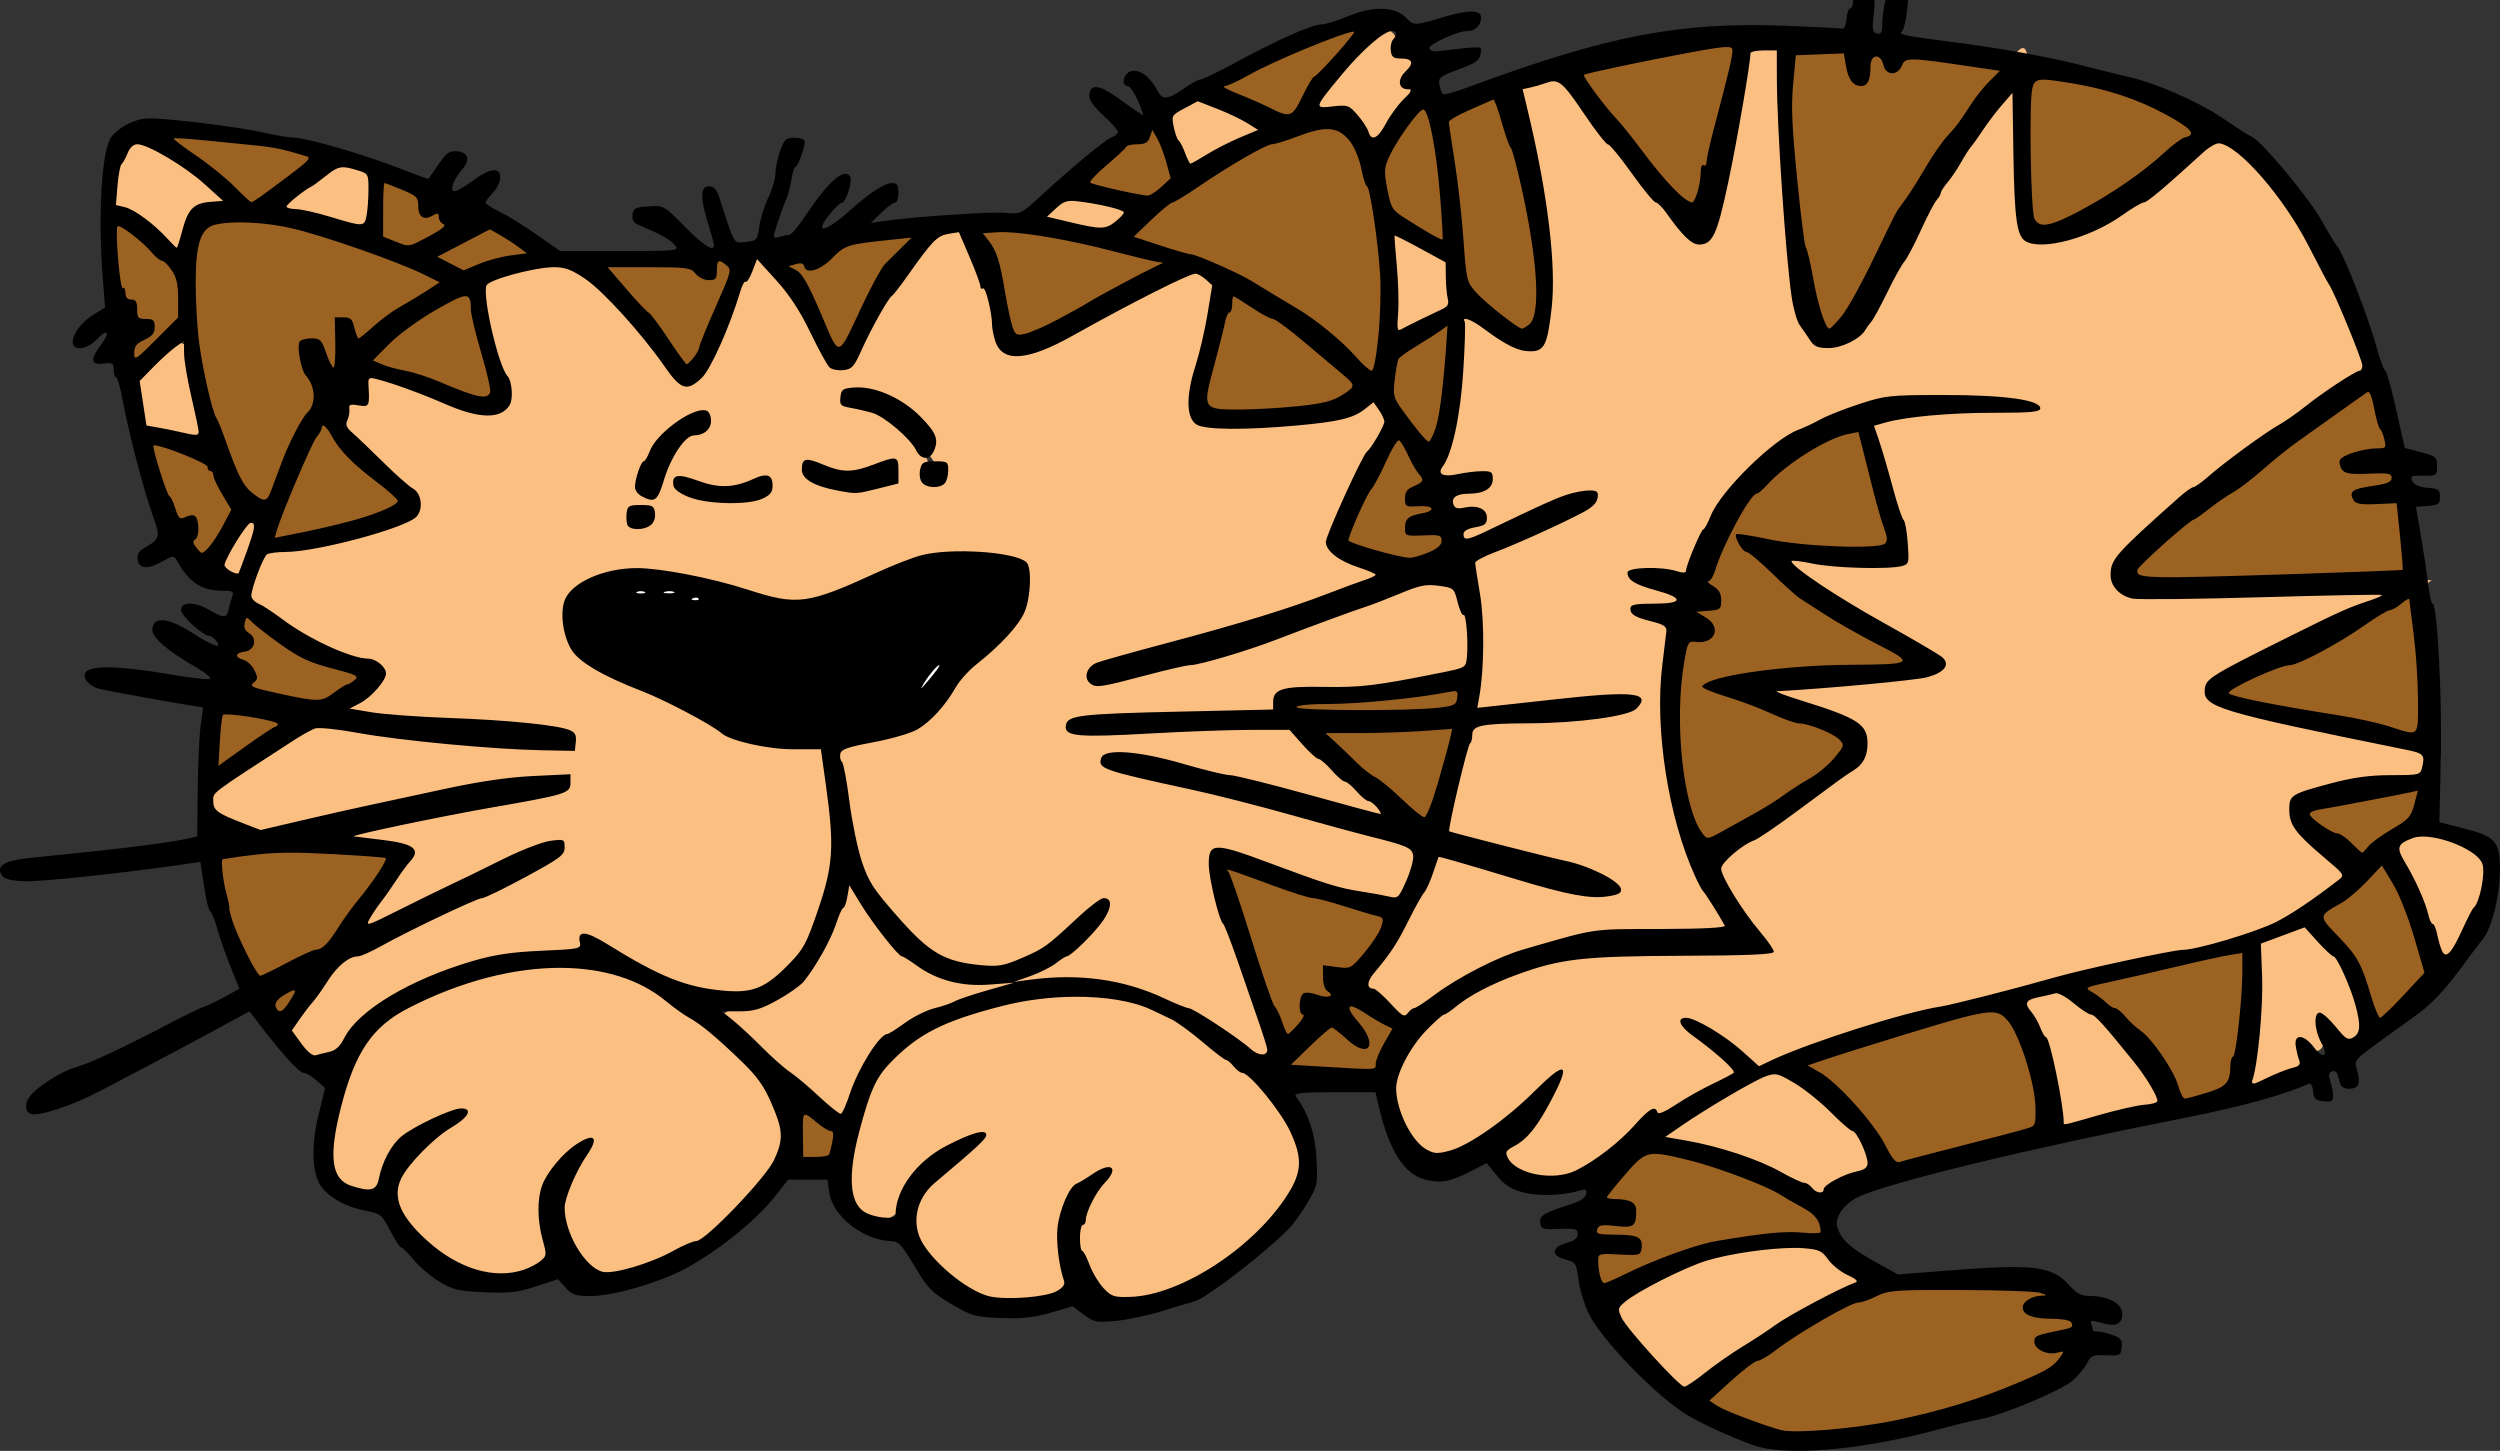 <?xml version="1.0" encoding="UTF-8"?>
<svg version="1.1" viewBox="0 0 493.82 286.59" xmlns="http://www.w3.org/2000/svg">
<rect x="0" y="0" width="493.82" height="286.59" fill="#333333" stroke="none"/>
<g transform="translate(647.21 -399)">
<path d="m-373.98 404.78c-6.29 2.242-9.365 9.534-14.225 13.713-4.51 4.084 4.669 1.576 7.269 3.566 2.905 1.488 3.84 10.749 6.541 5.006 2.917-3.777 6.444-8.082 5.904-13.053 2.554-2.396-0.127-5.186-2.66-5.762 0.094-1.685-0.915-3.578-2.83-3.471zm75.213 0.553c-6.474-0.476-7.173 7.327-7.195 11.982-2.748 8.282-1.93 18.031-5.957 25.617-9.934-9.328-16.035-22.481-27.365-30.426-5.197-2.465-11.95 2.88-9.346 8.525 1.867 14.394 7.066 29.124 3.195 43.471-4.889-0.861-8.237-6.723-13.412-5.797-4.978 3.438-1.985 10.787-3.256 15.771-0.543 7.656-2.417 15.341-5.863 22.334 2.411 0.298 4.412-0.866 3.711 2.479 0.672 3.21 2.35 4.325 4.574 5.238-0.419 2.715 7.105 1.538 3.444 3.25-2.376 2.344-2.465 5.597-2.256 8.951-0.545-0.872-1.138-1.686-1.762-2.406-4.479-3.538-10.209 1.46-14.904 2.135-18.296 6.268-36.707 14.16-55.785 16.232 12.078-5.637 25.584-7.691 38.102-12.32 5.325-2.191 13.403-2.726 18.025-6.25 1.685-4.77-8.093-4.866-8.478-8.426 2.284-7.954 6.863-14.942 10.402-22.279 1.51-3.628-2.731-7.316-5.936-4.584-9.062 3.617-19.274 2.644-28.834 2.873-5.926 0.319-2.238-7.01-1.918-10.188 0.573-5.77 4.601-12.533 1.424-18.064-3.936-3.369-9.015 1.812-12.963 2.809-8.742 3.625-16.761 10.395-26.387 11.086-3.876-3.513-1.532-10-5.135-13.934-2.042-2.956-1.956-9.715-6.746-9.646-6.392 2.074-9.301 9.314-13.385 14.145-3.264 3.798-4.71 9.407-8.275 12.613-6.337-6.361-8.92-16.103-16.348-21.854-2.352 0.895-3.926 7.047-5.795 10.211-2.572 5.032-4.046 11.102-8.23 14.992-8.673-7.878-14.392-21.951-27.516-23.125-4.567 0.438-11.438 0.643-13.357 5.619-0.801 7.758 5.003 14.999 3.637 22.596-8.479 1.561-15.77-6.06-24.289-5.758-2.999 0.335-1.471 4.523-4.656 4.475-5.027 3.087 0.195 9.011 3 11.625 2.78 3.225 7.397 6.188 8.824 9.957-6.629 4.747-15.522 5.643-23.426 7.045-6.322-1.249-11.677 7.217-7.996 12.252 6.814 6.488 15.985 9.771 24.342 13.396-1.655 3.66-4.925 6.263-7.275 9.459 14.816 0.267 29.865 0.713 44.326 3.215 1.51 2.129-4.175 0.571-5.037 0.947-15.182-0.652-30.818-3.32-45.84-3.74-6.423 5.022-14.709 8.346-19.826 14.826 0.135 4.473 6.112 6.006 9.766 6.945 13.76-0.756 26.975-5.762 40.619-7.639 6.288-0.957 13.716-2.676 19.564-2.014-11.785 3.987-32.029 3.707-43.537 8.48-2.843 3.813 10.647 4.761 12.814 4.871-1.301 4.774-9.454 9.724-8.233 15.008 5.614 0.734 12.4-5.533 17.604-7.104 6.493-2.74 13.77-7.266 20.129-8.465-3.305 3.771-9.31 4.785-13.527 7.547-10.755 6.112-23.684 9.282-32.646 18.156-2.737 3.87-9.108 9.351-4.477 14.162 3.809 4.555 9.844 0.046 12.068-3.822 10.779-10.909 26.783-13.734 41.422-15.203 2.681-0.408 3.588-3.76 6.26-1.045 9.138 4.655 20.051 11.77 30.629 8.629-2.84 1.908-5.775 3.686-8.506 5.748 8.425 6.263 14.836 15.119 24.307 19.971 2.213-1.167 3.893-2.865 5.363-4.769-0.18 0.426-0.355 0.858-0.516 1.299-1.845 6.667-4.321 14.518-1.398 21.166 3.541 4.433 10.227 0.654 11.271-4.053 2.428-4.354 6.606-7.525 11.15-9.432-4.135 5.1-13.175 9.996-10.605 17.824 4.339 8.547 13.604 15.943 23.713 13.715 3.921 0.033 7.59-2.764 6.887-7.012 0.347-5.972-1.736-13.944 5.172-16.965 1.467-0.441-1.999 4.18-2.445 5.846-3.637 6.006 0.541 13.369 5.275 17.307 6.582 2.447 13.74-1.481 19.539-4.463 8.056-5.204 17.232-11.705 19.389-21.613 0.189-11.342-10.516-18.603-18.25-25.188-6.763-6.029-15.424-9.627-24.434-9.826-1.287-0.029-2.582 0.012-3.879 0.125l-1 0.016h-0.031c-6.177 0.025-4.878-0.948-10.991 1.205 1.74-1.412 2.675-1.527 2.004-3.999-0.259-0.541-8.359-0.693-8.726-1.046 4.539 0.58 9.269-0.468 13.121-3.299 4.183-2.446 7.528-6.022 11.521-8.727-3.815 6.469-10.955 9.736-16.779 14.039 13.743 0.336 27.886 1.728 39.453 9.935 3.442 1.406 6.947 6.131 10.914 4.32 0.946-5.56-3.002-11.012-4.068-16.426-1.983-7.377-6.278-15.222-5.906-22.709 11.787 2.28 23.062 9.078 35.322 9.045 0.075-0.038 0.145-0.087 0.219-0.129-2.364 4.419-4.849 8.754-8.074 12.648-2.527 3.384-0.514 8.114 3.316 9.371 1.321 2.044 3.679 3.612 6.191 3.26-5.411 5.488-6.564 14.006-2.547 20.613 2.13 5.494 8.588 9.053 14.033 5.699 2.14-0.679 5.232-2.953 6.334-3.438-2.667 5.921 5.28 10.17 10.482 9.455 10.841-0.491 16.636-11.229 26.123-14.883-1.789 1.177-3.593 2.302-5.455 3.254-1.561 2.388 9.03 2.8 12.477 4.453 7.208 1.443 13.929 6.317 20.613 7.74 3.505-2.006 12.2-3.738 9.709-9.668-4.244-5.989-9.887-11.636-16.627-14.748 1.402-0.634 2.8-1.235 4.123-1.424 13.955-4.831 28.217-8.571 42.557-12.021-0.116 1.026 0.163 2.135 0.939 3.084 4.064 6.774 4.705 14.865 6.527 22.393 6.378-2.255 13.806-2.609 19.641-6.037 1.241-4.578-4.125-8.098-6.314-11.641-3.294-3.741-7.077-7.946-11.779-9.935 12.077-2.826 24.175-5.564 36.162-8.672 0.374-0.148 0.761-0.31 1.141-0.463-0.455 1.038-0.629 2.232-0.383 3.582 0.602 7.557-1.616 15.096-1.092 22.605 2.886 3.407 8.799-0.503 10.758-3.602 0.371-1.757-0.574-3.263 1.809-2.103 3.863 0.591 1.256-7.474 4.025-3.533 2.72 3.781 7.618 0.362 6.223-3.648-1.525-6.882-5.357-14.6-12.031-17.641 4.062-2.296 7.724-5.13 10.047-8.838 0.299-6.391-8.185-8.172-8.92-13.814 7.311-4.996 19.082-0.312 25.285-7.545 2.527-5.553-4.756-8.677-9.168-8.693-10.439-2.412-23.202-3.834-32.07-7.965 13.295-7.138 27.254-13.155 40.045-21.268-19.873-2.307-40.18 2.089-59.711-1.02 10.626-13.505 25.604-22.979 39.643-32.645 2.95-3.03 10.603-4.487 10.268-8.555-6.672-16.776-14.306-34.404-28.303-46.367-7.524-2.933-12.926 6.014-18.623 9.084-6.066 4.295-13.451 9.544-20.848 9.096-2.129-7.885-0.98-16.446-1.932-24.561-0.348-5.629 0.779-15.88-4.439-6.225-12.118 15.339-21.054 32.879-30.98 49.564-2.15 2.917-7.027 2.8-6.807-1.727-5.008-16.975-1.568-35.07-5.516-52.154-0.916-1.665-2.723-2.843-4.648-2.814zm-111.9 12.723c-4.145 0.212-8.529 4.503-5.449 8.596 1.674 5.51 4.602 7.507 9.514 3.301 2.553-2.404 15.735-4.726 7.428-7.209-3.756-1.486-7.286-4.601-11.492-4.688zm-209.74 8.197c-4.412 1.73-5.765 8.15-4.83 12.414 1.914 3.921 7.118 4.5 9.424 8.279 2.566 3.255 6.761 0.358 6.57-3.205 0.687-3.896 5.671-3.704 8.43-5.322-5.875-4.71-12.017-10.556-19.594-12.166zm41.533 4.627c-6.375 0.858-10.56 6.784-15.801 9.936 6.467 0.475 13.21 4.6 19.688 2.74 3.007-2.587 2.569-8.154 0.463-11.18-1.157-1.05-2.818-1.474-4.35-1.496zm143.55 6.451c-3.464 7e-3 -7.716 4.701-3.174 6.557 4.308 1.017 11.811 3.216 14.041-2.164-0.279-4.203-7.267-3.835-10.188-4.33-0.221-0.043-0.449-0.063-0.68-0.062zm62.789 6.232c-0.742 0.037-1.023 0.819-0.449 2.986 0 6.963 1e-5 13.927 0 20.891 3.853-3.204 11.04-4.15 12.814-9.324 0.332-4.178-0.32-9.264-4.936-10.807-1.929-0.305-5.797-3.828-7.43-3.746zm-239.79 23.062c-4.971 2.345-10.256 8.028-7.721 13.967 1.196 5.305 8.208 6.003 12.545 5.301 2.486-3.609-1.138-8.819-1.312-12.982-0.932-2.019-0.362-6.388-3.512-6.285zm133.91 10.209c0.199-5e-3 0.416 2e-3 0.646 0.025 5.984 1.149 13.539 4.855 14.008 11.684 0.908 2.053 3.981 4.13 0.73 5.572-0.68-7.848-7.625-14.215-15.176-15.836-2.106-0.724-1.603-1.409-0.209-1.445zm-30.277 4.973c-0.52 2.651-4.394 2.33-5.242 5.09-2.3 2.546-3.333 7.835-4.947 9.535-3.534-1.907 1.087-6.531 2.283-8.682 1.93-2.297 5.332-6.097 7.906-5.943zm229.69 0.648c-1.272 8.578 4.889 16.79 4.762 24.816-6.226 0.396-13.583-1.93-19.057 2.293-2.281 5.608 4.527 8.073 8.06 10.389 5.189 3.387 10.583 6.186 15.58 9.666-7.804 1.825-20.256-0.357-26.917 4.569-3.178 5.427 7.282 8.434 11.47 8.937 2.549 0.498 4.729 3.838 1.367 5.008-7.342 7.491-17.364 11.723-25.062 18.582-1.209 3.986-1.883 0.069-2.773-2.211-4.619-14.11-3.453-29.146-3.699-43.762 3.211 0.424 5.915-3.966 2.252-5.416-1.562-0.684 2.53-1.833 2.473-3.434 4.609-14.497 17.089-25.293 31.545-29.438zm-207.9 9.387c5.176 1.932 11.3 0.411 16 0.072-0.627 2.97-5.807 1.973-8.057 3.147-2.369-1.173-6.735-0.489-7.943-3.219zm-10.123 3.254c0.124 9e-3 0.235 0.031 0.328 0.07-0.708 1.142-8.431 0.921-3.732 0.535 0.983-0.057 2.534-0.666 3.404-0.605zm-14.381 0.039c1.609 0.302 6.32 1.018 5.801 0.926-1.099 0.175-6.949-0.6-5.801-0.926zm-84.404 4.602c-0.936-0.072-2.588 1.151-5.303 3.736-3.452 3.287-5.111 7.338-3.686 9 3.123 3.642 10.138-3.524 10.035-10.252-0.024-1.59-0.319-2.429-1.047-2.484zm75.633 0.457c0.154 1e-3 0.189 0.075-0.059 0.33-0.408 2.308-3.009 0.412-0.959-0.236 0.17 0.103 0.76-0.096 1.018-0.094zm60.887 9.477c1.065-0.021 2.147 0.033 3.25 0.174 3.345 0.476 8.193-0.567 10.688 1.631 0.942 10.73-9.725 16.517-15.373 24.096-3.976 6.606-11.622 8.006-18.527 9.643-5.306 3.104-1.246 10.513-1.115 15.107 0.778 7.557 4.048 14.489 8.967 20.09-2.432-2.578-4.49-6.215-7.937-6.94-1.89 0.938-3.733 3.708-4.848 5.41 1.313-3.911 2.095-8.027 2.559-11.906-0.372-6.535 0.367-13.867-2.894-19.73-4.701-3.87-11.804-0.96-16.951-4.268-10.662-4.857-21.736-9.589-31.264-16.369-3.569-4.53-1.822-11.031 3.842-12.584 13.756-4.178 26.853 4.88 40.533 4.523 10.073-1.571 18.775-8.679 29.072-8.877zm101.18 22.043c0.08 2.383 0.245 4.755 0.709 7.076-2.811 2.739-3.227 8.795-4.719 13.068-1.136 4.478-1.977 9.029-2.502 13.619 2.018 0.626-1.161 2.455-2.416 4.199-3e-3 -1.194-0.268-2.34-0.875-3.281-13.9-6.044-29.113-8.727-43.672-12.875-5.096-1.449-10.415-2.226-15.326-4.26 16.842 2.242 37.287 8.638 53.85 12.221 4.489-1.622-4.396-6.897-6.446-8.155-4.77-3.463-8.768-8.99-13.727-11.771-13.415 0.127-28.208 1.679-40.881 0.775 12.33-1.917 28.618 2.249 40.881-0.775 3.459-3.358 4.945-5.999 9.611-5.674 8.472-0.736 17.665-0.633 25.512-4.168zm187.55 31.27c-3.186-0.026-4.762 3.448-2.924 6.168 2.717 6.115 4.69 12.801 8.285 18.361 4.35 1.867 5.663-4.927 7.426-7.482 2.73-4.604 3.833-12.231-2.188-14.771-3.063-1.513-6.529-2.256-9.941-2.223-0.226-0.034-0.446-0.051-0.658-0.053zm-299.04 19.357c1.367 1.361 2.837 2.628 4.396 3.787 1.18 1.117 2.488 2.052 3.881 2.805-1.322-0.328-2.54-0.865-3.408-2.061-1.773-1.23-3.33-2.863-4.869-4.531zm166.64 1.736c0.019-6e-3 0.051-6e-3 0.098 2e-3 0.215 0.353-0.233 0.04-0.098-2e-3zm-232.09 4.613c-0.642-0.017-1.289-0.014-1.94 0.012-13.041 1.024-27.108 4.319-36.848 13.578-6.14 7.671-9.374 18.133-8.312 27.918 0.95 5.314 9.184 6.332 11.26 1.195 1.872-5.663 6.665-9.242 12.178-11.092-4.304 4.256-11.418 8.469-11.041 15.314 3.744 11.103 17.089 19.379 28.496 14.545 6.409-4.191-0.749-13.217 3.754-18.609 0.35-0.957 5.793-6.699 4.303-3.756-4.535 6.584-4.923 16.677 1.914 21.869 7.27 4.169 15.551-1.384 22.082-4.609 6.918-5.351 14.536-11.534 17.338-20.094 0.958-11.279-9.545-18.956-17.365-25.258-7.496-5.751-16.185-10.753-25.818-11.014zm69.205 14.281c-1.369 0.935-2.672 1.951-3.883 3.066 1.116-1.203 2.376-2.26 3.883-3.066zm174.02 41.1c-0.793-0.04-1.613 7e-3 -2.463 0.154l-0.67 0.01c-11.732 0.537-23.985 4.207-32.945 11.961-2.059 4.224 3.591 7.596 5.568 10.758 3.026 2.586 6.426 9.576 10.877 5.326 10.693-6.771 21.044-14.23 32.75-19.217-3.385-4.163-7.569-8.71-13.117-8.992z" fill="#fbc081"/>
<path d="m-374.79 402.09c-1.905 0.48-3.81 0.961-5.715 1.441-10.26 3.007-19.684 8.289-29.322 12.812 6.004 1.662 11.403 6.854 17.791 6.588 4.256-2.357 5.074-8.24 9.17-11.027 2.921-3.078 5.417-6.517 8.076-9.814zm67.891 4.555c-9.508 1.418-19.238 2.775-28.352 5.811-1.806 4.101 3.662 7.314 5.445 10.58 5.415 5.837 9.418 13.691 16.418 17.746 4.575-1.072 2.935-7.192 5.271-10.307 0.992-7.499 4.739-14.929 4.693-22.408-0.622-1.284-2.209-1.451-3.477-1.422zm24.279 1.051c-0.163 8e-3 -0.341 0.037-0.539 0.09-3.55 0.386-9.075-0.702-11.158 1.822-0.617 11.642 0.763 23.348 1.502 34.973 1.554 6.775 1.913 14.379 5.527 20.377 4.317 1.885 6.298-4.824 8.315-7.4 5.994-12.753 13.166-24.908 21.938-35.959 1.099-3.385 7.577-6.228 4.965-10.133-6.108-1.303-12.691-2.778-18.963-2.244-2.064 1.576-2.401 2.397-4.078-0.162-3.319-2.245-4.887 3.074-4.846 4.729-1.511-1.622-0.222-6.215-2.662-6.092zm38.984 5.312c-5.617 0.396-3.935 7.817-4.172 11.605 0.743 6.492-0.782 13.871 2.314 19.812 4.436 2.209 9.018-2.429 13.035-4.012 6.986-4.017 13.304-9.267 19.533-14.203 0.74-4.601-5.919-5.64-8.816-7.738-6.889-2.968-14.39-5.045-21.895-5.465zm-108.89 4.023c-3.296 1.832-9.512 2.094-10.092 6.633 0.22 3.143 0.403 3.553-0.289 0.236 0.148-2.861-3.012-7.002-5.494-3.705-4.02 4.403-7.759 10.368-6.731 16.381-0.987-3.808-2.366-7.494-4.293-10.963-1.38-1.765-3.496-3.066-5.793-2.963-12.366 1.861-22.723 9.237-32.891 15.914-1.94 2.546-7.856 4.953-5.719 8.516 3.913 1.839 1.214 0.738-2.064 0.051-10.022-2.841-20.349-4.275-30.77-4.205 6.479 6.044 5.215 15.422 8.701 22.793 3.785 3.162 8.498-1.82 12.197-2.961 7.672-3.936 15.164-9.085 23.139-11.801 13.162 4.816 25.208 12.57 35.027 22.523 4.886 1.609 3.878-6.024 4.418-8.889 0.436-8.693 0.395-17.848-1.572-26.447 0.196 0.622 0.428 1.244 0.74 1.863 2.507 4.098 7.38 6.144 11.562 8.117 4.226-2.219 0.724-7.848 1.385-11.605-0.419-4.263 0.672 4.197 0.793 6.088 0.833 6.017-0.442 13.654 5.539 17.439 2.846 1.884 7.693 8.371 10.982 3.846 3.596-11.952-0.305-24.694-3.43-36.338-1.884-2.948-1.442-10.204-5.348-10.523zm-67.088 6.561c-0.203-5.5e-4 -0.418 0.02-0.645 0.065-1.206 1.236-2.054 2.436-4.027 2.32-3.453 2.279-7.51 5.126-9.129 8.955 1.15 3.617 6.942 2.861 10.129 4.1 4.618 1.702 10.948-3.623 8.197-8.404-1.03-2.186-1.484-7.027-4.525-7.035zm-192.07 1.012c-5.243 0.48-0.465 5.514 2.121 6.568 4.54 2.402 7.357 7.84 12.277 9.275 4.749-1.848 8.767-5.75 12.486-9.191 0.035-4.722-6.735-4.006-9.934-5.072-5.63-0.68-11.283-1.346-16.951-1.58zm40.707 9.139c-4.58 1.823-1.347 8.395-2.242 11.986 1.429 3.418 7.728 4.313 11.08 1.842 2.817-0.985 5.927-3.839 3.228-6.652-1.419-2.662-4.582 0.271-4.559-3.416-1.593-2.275-4.841-3.553-7.508-3.76zm-54.59 6.629c-0.561-0.057-0.742 0.711-0.412 3.281 0.529 5.289-0.839 12.564 3.981 16.133-0.215 1.972 1.643 4.025 3.106 4.254-3.231 0.939-5.721 7.462-0.643 6.99 3.54-2.566 6.884-6.051 9.44-9.307 1.039 12.034 3.949 24.472 10.479 34.723 1.628 2.708 6.174 4.339 7.334 0.336 2.481-6.012 5.155-12.004 8.434-17.531 1.339-4.216-2.369-7.411-2.418-11.396 3.126 0.396 2.67 5.891 4.973 7.773 2.974 5.243 1.331-9.159 2.152-11.928 0.418 3.441 4.154 4.547 6.256 1.69 4.097-3.914 9.73-5.792 13.633-9.873-0.157-4.449-6.497-4.532-9.51-6.471-11.881-4.154-24.798-10.106-37.584-6.887-4.661 3.118-3.811 9.583-3.971 14.441-0.067-6.852-7.099-9.961-11.477-13.992-1.701-0.726-3.05-2.163-3.772-2.236zm75.305 2.262c-0.339-0.025-0.67 8e-3 -0.99 0.111-2.92 2.774-16.528 5.514-10.979 8.314 3.7 2.593 7.7 3.943 11.822 1.338 2.494-1.169 11.1-0.726 7.465-5.479-2.16-1.127-4.942-4.11-7.318-4.285zm81.213 1.73c-0.121-5e-3 -0.244-3e-3 -0.369 0.01-6.109 0.245-12.588 1.17-16.9 5.947-1.932-0.635-5.943-2.333-6.393 1.355 1.356 2.74 4.348 4.47 4.981 7.898 2.303 2.874 2.394 9.502 7.023 9.631 5.472-6.324 7.021-15.503 13.592-21.143 1.156-1.62-0.12-3.619-1.934-3.699zm-35.412 4.709c-0.167-0.017-0.338-0.015-0.514 6e-3 -2.7-0.256-1.814 5.343-4.258 2.041-6.461-2.049-14.27-0.493-21.248-1.154 5.408 7.803 12.316 14.034 17.432 21.959 4.237 2.501 5.499-4.679 6.992-7.139 1.136-4.494 5.465-8.93 4.344-13.67-0.636-0.942-1.58-1.926-2.748-2.043zm-51.207 6.756c-8.382 2.568-15.079 8.981-21.291 14.928 7.892 3.334 15.988 5.019 23.816 8.27 4.254 1.446 5.27-4.037 3.744-6.92-1.892-5.102-1.486-11.154-4.365-15.705-0.522-0.431-1.234-0.608-1.904-0.572zm152.42 0.383c-3.535 0.662-2.53 5.445-4.143 7.951-0.615 5.141-4.79 10.906-2.18 15.943 5.072 3.593 12.084 0.715 17.83 0.984 4.566-0.563 11.869-0.795 13.332-6.115-1.815-4.703-7.572-6.891-10.971-10.42-4.24-3.166-8.866-6.67-13.869-8.344zm41.609 5.789c-0.333-0.025-0.699 0.143-1.141 0.408-4.845 2.757-11.523 5.738-10.861 12.455-0.036 5.416 4.459 9.73 8.066 13.221 4.595-0.98 3.982-7.352 4.932-10.986-0.056-4.652 1.945-10.076-0.051-14.34-0.312-0.513-0.612-0.733-0.945-0.758zm182.23 12.73-0.613 0.176c-13.131 8.092-24.57 18.541-37.266 27.098-3.04 3.24-8.2 5.544-9.414 10.049 1.616 4.212 7.672 1.984 11.07 2.703 14.895-0.363 29.792-0.724 44.674-1.467-0.434-5.223 0.592-11.389-2.023-16.031-1.938-1.303-6.68-0.059-2.332-1.213 3.437-0.633 2.561-5.745-0.939-5.115-1.911-0.257-5.277 0.133-6.32-0.418 2.771-1.493 9.172 0.152 8.072-4.877-1.747-3.38-1.273-8.259-4.307-10.695zm-403.95 6.932c-0.168 7e-3 -0.334 0.035-0.494 0.084-4.108 3.027-4.766 9.195-7.299 13.465-0.631 3.509-5.167 8.096-2.332 11.396 6.838 0.019 13.926-2.55 20.604-4.449 2.643-0.546 8.223-3.164 4.848-6.305-5.216-4.004-10.192-8.36-13.893-13.775-0.413-0.282-0.93-0.438-1.434-0.416zm303.64 0.902-0.754 0.088c-9.52 1.67-17.493 8.593-23.578 15.721-2.781 5.046-6.022 10.526-7.156 16.035 0.569 1.665 4.186 4.08-0.065 3.465-8.62-1.55-1.568 2.685 0.738 5.738-2.526 0.152-5.646 1.016-5.519 4.334-1.736 11.714-1.449 24.249 2.807 35.4 1.578 4.56 6.621 2.236 9.328 0.174 7.695-4.916 17.036-8.661 22.303-16.447 0.586-4.551-5.781-5.71-9.086-6.85-5.458-1.247-10.409-4.059-15.779-5.625 11.721-3.033 24.045-1.278 35.785-3.387 3.57-3.679-3.905-5.636-6.045-7.231-8.969-4.292-16.733-10.427-23.98-17.129 8.749 1.059 18.097 3.36 26.758 1.002 2.927-3.559-1.398-8.583-1.469-12.486-1.724-3.985-1.442-10.585-4.287-12.803zm-91.158 2.086c-0.197-7e-3 -0.404 0.014-0.621 0.068-4.219 2.969-5.249 9.121-8.035 13.326-1.359 2.961-5.161 8.46-0.213 10.176 5.756 2.234 14.796 4.767 18.873-1.561 1.394-4.394-5.029-3.647-6.879-3.844 2.444-1.15 7.537-2.268 6.5-3.494-1.353-1.354-8.347-1.045-5.447-2.854 4.346-2.303 0.134-6.467-1.275-9.217-0.631-1.131-1.525-2.555-2.902-2.602zm-245.81 0.588c-4.211 1.536-0.207 6.896 0.256 9.945 1.647 2.783 2.051 8.784 6.449 7.779-1.259 2.736-0.294 7.491 3.578 6.787 3.449-2.223 4.746-6.573 6.807-9.916-2.655-5.107-4.726-11.756-11.268-12.92-1.902-0.628-3.8-1.575-5.822-1.676zm444.88 30.449c-0.193 0.014-0.38 0.056-0.557 0.15-9.379 5.248-18.143 11.978-28.715 14.781-3.389 1.181-6.333 3.212-9.043 5.529 12.855 4.745 26.573 6.05 39.777 9.229 3.805-2.178 1.609-7.929 2.232-11.562-0.196-6.04-0.4-12.178-1.926-18.053-0.556 0.108-1.19-0.115-1.77-0.074zm-426.53 3.949c-0.084-7e-3 -0.168-5e-3 -0.252 8e-3 -3.545 0.406-2.049 4.936-0.592 6.197-3.828 0.161-3.588 4.819-0.154 5.566 1.526 1.388-1.185 4.663 2.254 5.189 6.034 1.388 13.363 4.608 18.645-0.396 3.008-0.581 4.568-4.996 0.99-5.861-7.752-1.293-14.015-5.985-20.156-10.506-0.233-0.082-0.483-0.177-0.734-0.197zm240.2 12.074-14.047 2.58-23.545 4.856 16.195 14.178 14.23 10.107c3.841-7.067 5.619-15.073 7.146-22.91l-2.055 0.375zm-243.51 6.754c-5.431 0.083-3.558 7.303-4.09 10.877 1.133 5.261 6.202-0.469 8.75-1.873 2.243-1.512 8.957-4.599 4.402-7.498-2.91-0.925-6.004-1.456-9.062-1.506zm431.44 15.117c-7.22 1.53-15.019 1.962-21.859 4.644-2.226 4.026 4.14 5.836 6.688 7.592 2.021 2.067 5.655 5.022 7.648 1.287 4.095-2.995 9.64-5.388 9.801-11.279 0.246-1.306-1.014-2.358-2.277-2.244zm-417.8 12.277c-1.436 7.4e-4 -2.873 0.012-4.309 0.031-4.014 0.415-10.013-0.431-12.482 2.213-0.512 8.859 2.565 18.027 7.932 25.021l-3.064 1.174 10.361 8.246-0.521-5.633 6.617-8.918-2.986 1.145c0.977-0.485 1.966-0.908 2.986-1.145 5.678-4.378 9.008-11.316 13.277-17.014 2.425-3.326-2.004-5.261-4.894-4.758-4.3-0.271-8.608-0.366-12.916-0.363zm411.54 2.916c-0.087-6e-3 -0.174 7.6e-4 -0.264 0.027-4.61 1.913-7.549 6.731-12.072 9.057-3.575 3.83 3.399 7.492 4.777 10.596 3.217 4.547 3.648 10.351 6.307 15.195 3.825-4.005 7.648-8.012 11.475-12.016-2.64-7.634-3.982-16.481-9.449-22.682-0.26-0.03-0.513-0.16-0.773-0.178zm-227.64 0.586c-4.171 0.993-0.036 6.673 0.359 9.621 3.151 8.513 5 17.862 9.787 25.609 3.269 1.014 7.166-3.797 5.299-6.981 0.958-0.594 5.817-0.411 6.385 1.262 0.455 1.581 2.177 3.278 2.721 4.328-2.067-2.338-5.914-4.172-8.02-0.738-1.799 2.364-8.32 5.723-4.203 8.434 5.57 0.67 11.568 1.464 17.064 0.299 1.496-2.833 3.693-6.154 3.758-9.529-2.511-3.202-7.349-4.909-10.762-6.281-2.697-1.062-3.243-5.393 0.801-3.346 3.575-2.055 8.072-6.558 8.295-11.363-1.96-4.29-8.246-3.536-11.988-5.336-6.711-1.395-12.871-4.452-19.496-5.979zm200.11 16.316c-0.538-4e-3 -1.075-5e-3 -1.611 0.018-11.213 2.217-22.249 5.239-33.396 7.707 8.711 6.09 17.875 12.819 21.561 23.252 3.12 2.724 7.892-0.558 10.836-2.346 2.417-2.854 1.987-6.983 3.084-10.434 0.827-6.029 0.848-12.127 1.141-18.195-0.537 0.011-1.075 2e-3 -1.613-2e-3zm-49.539 11.434c-13.808 2.728-27.164 7.435-40.561 11.695 8.946 4.627 14.896 12.868 20.309 20.99 5.261 1.438 10.718-2.675 16.018-3.131 4.333-2.059 10.883-1.122 13.949-5.209 1.329-7.77-1.629-16.049-5.914-22.465-0.952-1.085-2.312-1.943-3.801-1.881zm-234.64 20.477c-0.092 0.011-0.183 0.036-0.271 0.086-3.882 2.19-0.985 8.101-1.93 11.623 3.184 0.122 8.951 0.944 9.254-3.74 1.776-4.291-3.365-6.069-6.207-7.91-0.28 6e-3 -0.569-0.092-0.846-0.059zm167.84 7.656c-6.491 0.471-8.994 8.159-13.316 11.889 1.73 1.063 8.322-0.925 7.682 2.236-2.879-1.202-10.302 0.716-6.258 4.545 1.988 0.982 6.123 0.616 6.943 1.193-3.075-0.425-8.962-1.01-8.102 3.812-0.223 3.175 2.583 6.791 5.793 4.301 13.061-6.472 27.419-10.034 42.066-8.795 0.622-7.829-8.237-10.145-13.621-13.201-6.814-2.628-13.843-5.443-21.188-5.981zm52.984 26.639c-11.746-0.242-22.069 6.863-31.502 13.127-4.325 2.826-9.599 5.734-11.965 10.357 0.837 4.527 7.222 4.39 10.475 6.436 9.325 3.172 19.525 0.715 28.99-0.738 10.946-2.686 22.511-5.433 31.838-12.002 2.872-2.349-0.127-5.662-3.166-4.787 1.546-0.508 8.707-1.194 5.939-5.209-1.931-2.104-7.552-0.859-8.039-2.115 7.868-2.761 9.075-4.821-0.135-4.551-6.681-0.397-13.376-0.459-20.066-0.369-0.796-0.084-1.586-0.132-2.369-0.148z" fill="#9c6221"/>
<path d="m-528.36 520.52 7.897-7.897 23.28 5.743 45.329 3.692-15.178 17.947z" fill="#fff" stroke="#000" stroke-width="1px"/>
<path transform="translate(-670.43 -11.64)" d="m389.27 410.64c-0.025 0.146-0.049 0.293-0.049 0.449 0 0.66-0.243 1.199-0.541 1.199-0.298 0-0.623 0.936-0.723 2.078-0.105 1.204-0.476 2.012-0.883 1.924-0.386-0.084-5.46-0.336-11.277-0.561-20.934-0.81-35.249 1.976-62.832 12.229-2.339 0.869-4.454 1.442-4.701 1.273-0.247-0.169-0.57-1-0.717-1.848-0.244-1.409 0.084-1.67 3.836-3.059 3.391-1.255 4.135-1.781 4.297-3.035 0.214-1.66 0.999-1.611-8.523-0.531-0.763 0.086-1.487-0.159-1.609-0.545-0.249-0.788 5.582-3.451 7.559-3.451 1.548 0 2.666-1.127 2.666-2.686 0-1.49-2.539-1.529-7.252-0.113-5.926 1.78-6.011 1.783-7.519 0.217-2.197-2.281-6.53-2.416-11.467-0.355-2.185 0.912-4.609 1.658-5.389 1.658-1.78 0-8.407 2.944-16.693 7.416-3.515 1.897-6.708 3.449-7.096 3.449-0.388 0-1.677 0.676-2.863 1.504-3.682 2.567-4.636 2.67-5.705 0.611-1.398-2.691-3.499-4.221-5.162-3.76-1.489 0.413-2.054 2.922-0.658 2.922 0.414 0 1.322 1.295 2.018 2.877 0.695 1.582 1.133 2.875 0.975 2.875-0.159 0-2.084-1.318-4.279-2.932-4.188-3.077-5.998-3.4-6.293-1.123-0.127 0.98 0.647 2.13 2.748 4.088 1.608 1.498 2.924 2.974 2.924 3.279s-0.601 0.807-1.336 1.115c-1.387 0.583-7.844 5.944-14.191 11.783-3.583 3.296-3.745 3.371-6.732 3.098-2.888-0.265-17.422 0.705-23.697 1.582l-2.871 0.402 2.08-2.019c1.144-1.11 2.369-2.018 2.725-2.018s0.646-0.862 0.646-1.916c0-1.531-0.248-1.918-1.232-1.918-1.464 0-4.432 1.902-8.02 5.137-4.913 4.429-7.574 5.194-4.551 1.309 1.071-1.376 2.252-2.527 2.625-2.557 0.823-0.066 2.153-4.241 1.643-5.154-1.074-1.921-4.387 0.991-8.895 7.816-1.335 2.021-2.743 3.679-3.131 3.684-0.388 5e-3 -1.289 0.181-2.004 0.393-1.294 0.383-1.295 0.375-0.426-2.404 0.48-1.535 1.247-3.652 1.705-4.707 0.458-1.054 0.988-2.996 1.176-4.314 0.188-1.318 0.538-2.397 0.777-2.397 0.463 0 1.826-3.73 1.826-4.998 0-0.43-0.84-0.754-1.961-0.754-1.75 0-2.062 0.276-2.893 2.568-0.512 1.413-0.93 3.413-0.93 4.441s-0.636 3.194-1.414 4.811c-0.778 1.617-1.585 4.193-1.793 5.725-0.364 2.686-0.458 2.792-2.641 3.022-2.489 0.262-2.164 0.801-5.182-8.584-0.588-1.828-1.086-2.397-2.1-2.397-1.721 0-1.774 2.21-0.174 7.35 0.636 2.043 1.156 3.957 1.156 4.254 0 1.434-2.019 0.159-5.771-3.647-4.09-4.147-4.155-4.184-7.129-3.994-2.606 0.167-3.028 0.38-3.188 1.623-0.13 1.014 0.207 1.6 1.156 2.008 4.541 1.949 6.334 2.944 7.197 3.998 0.947 1.157 0.645 1.191-10.85 1.191h-11.826l-4.602-3.231c-2.532-1.777-5.841-3.826-7.352-4.553-1.511-0.727-2.746-1.524-2.746-1.772s0.65-1.124 1.445-1.949c0.795-0.826 1.445-2.171 1.445-2.988 0-2.199-2.036-1.918-5.66 0.779-1.674 1.246-3.298 2.089-3.609 1.877-0.654-0.447 0.174-2.419 1.848-4.404 1.536-1.821 1.116-3.215-1.039-3.447-1.533-0.165-2.089 0.216-3.723 2.557-1.056 1.513-1.946 2.811-1.978 2.885s-2.646-0.874-5.811-2.107c-7.063-2.754-18.261-6.012-20.717-6.027-0.999-6e-3 -3.641-0.443-5.867-0.971-4.579-1.086-18.7-2.854-22.762-2.85-2.55 2e-3 -5.458 1.372-7.35 3.463-2.011 2.222-2.843 15.044-1.83 28.178l0.443 5.76-2.086 1.242c-2.437 1.45-4.297 3.848-4.297 5.539 0 1.836 2.8 1.529 4.734-0.52 2.139-2.264 2.764-1.443 0.832 1.094-2.174 2.855-2.015 4.017 0.506 3.691 1.795-0.232 2.025-0.094 2.025 1.209 0 0.808 0.213 1.469 0.473 1.469s0.819 1.942 1.246 4.314c1.094 6.084 4.27 18.286 5.977 22.965 1.577 4.322 1.48 4.677-1.803 6.555-0.897 0.513-1.277 1.222-1.156 2.158 0.243 1.887 1.982 2.045 4.807 0.434 2.116-1.207 2.361-1.23 2.891-0.27 2.394 4.346 4.903 6.023 9.008 6.023 2.056 0 2.334 0.158 1.969 1.119-0.234 0.615-0.552 1.766-0.707 2.557-0.347 1.768-1.006 1.797-3.769 0.16-2.879-1.705-5.633-1.721-5.633-0.031 0 1.173 4.378 5.144 5.672 5.144 0.301 0 0.874 0.43 1.27 0.957 1.295 1.724-0.51 1.115-4.816-1.629-4.657-2.967-7.483-3.251-7.801-0.783-0.209 1.626 2.767 4.258 8.602 7.607 1.915 1.099 3.146 2.141 2.736 2.314-0.41 0.174-3.739-0.194-7.396-0.818-13.239-2.26-18.674-1.919-17.018 1.068 0.342 0.618 1.385 1.357 2.314 1.643 1.348 0.415 19.695 3.699 20.664 3.699 0.138 0 0.01 1.367-0.285 3.037-0.296 1.67-0.587 7.412-0.648 12.762l-0.111 9.727-1.445 0.336c-2.979 0.694-10.397 1.713-18.797 2.584-4.771 0.495-10.563 1.097-12.871 1.338-4.871 0.509-6.551 1.49-5.576 3.254 0.495 0.895 1.521 1.198 4.551 1.346 3.166 0.154 20.972-1.762 32.426-3.49l2.334-0.352 0.738 4.861c0.407 2.674 0.937 4.861 1.176 4.861 0.239 0 0.891 1.603 1.449 3.561 0.558 1.958 1.767 5.408 2.686 7.67l1.67 4.113-2.725 1.512c-1.498 0.832-3.375 1.73-4.17 1.996-0.795 0.266-3.788 1.715-6.65 3.221-8.701 4.577-16.07 8.04-18.508 8.695-2.555 0.687-6.803 3.202-8.818 5.221-1.508 1.51-1.704 3.505-0.398 4.059 1.485 0.63 8.285-1.609 13.844-4.559 2.863-1.519 7.157-3.774 9.543-5.01 2.386-1.236 7.834-4.14 12.107-6.455l7.769-4.211 2.062 2.693c4.483 5.854 7.768 9.451 8.652 9.473 0.511 0.013 1.666 0.69 2.568 1.506l1.643 1.484-1.285 5.256c-1.415 5.793-1.319 11.114 0.248 13.756 1.362 2.296 4.884 4.377 8.707 5.141 3.387 0.677 3.538 0.793 5.205 4.021 0.944 1.829 1.926 3.324 2.18 3.324 0.254 0 1.358 1.096 2.453 2.436 1.095 1.34 3.372 3.271 5.059 4.293 2.692 1.63 3.787 1.89 8.939 2.109 4.832 0.206 6.634-8.5e-4 10.18-1.164l4.309-1.414 1.506 1.664c1.283 1.418 2.011 1.662 4.938 1.662 4.494 0 13.672-2.668 18.83-5.475 6.583-3.582 13.845-9.458 17.656-14.285l2.564-3.248h7.736l0.367 2.537c0.694 4.798 6.811 9.525 12.465 9.635 1.202 0.023 2.037 0.961 4.377 4.916 2.603 4.399 3.324 5.145 7.229 7.463 4.053 2.407 4.698 2.589 9.832 2.793 4.134 0.165 6.568-0.094 9.832-1.047l4.338-1.268 2.176 1.639c2.003 1.508 2.514 1.607 6.381 1.246 2.311-0.216 6.405-1.086 9.1-1.932 2.694-0.846 5.573-1.71 6.396-1.922 2.371-0.61 13.834-9.434 18.674-14.373 0.916-0.935 2.574-3.247 3.684-5.141 1.968-3.357 2.012-3.573 1.754-8.629-0.252-4.949-1.526-8.822-4.068-12.375-0.452-0.631 1.137-0.799 7.572-0.799h8.146l0.635 2.717c2.026 8.667 4.943 13.357 9.014 14.49 3.124 0.869 5.121 0.514 9.311-1.654l3.01-1.559 2.029 2.482c1.555 1.902 2.772 2.678 5.203 3.322 3.015 0.799 7.9 0.629 11.24-0.393 1.098-0.336 1.32-0.195 1.156 0.729-0.134 0.755-1.185 1.447-3.094 2.037-5.218 1.613-6.146 2.18-5.957 3.643 0.158 1.225 0.5 1.334 3.787 1.195 3.155-0.133 3.615-5e-3 3.615 1.006 0 0.806-0.657 1.338-2.162 1.75-3.01 0.824-3.181 2.515-0.33 3.26 2.119 0.554 2.209 0.69 2.639 3.992 0.245 1.881 1.158 4.89 2.029 6.688 2.509 5.177 13.257 16.273 19.396 20.023 3.205 1.958 11.407 5.603 14.285 6.348 6.981 1.806 21.477 0.355 35.857-3.59 2.704-0.742 6.33-1.62 8.059-1.949 4.295-0.819 15.504-5.519 17.9-7.508 1.077-0.893 2.373-2.426 2.883-3.408 0.838-1.614 1.205-1.774 3.826-1.66 2.735 0.119 2.91 0.031 3.076-1.557 0.146-1.394-0.143-1.805-1.678-2.397-1.019-0.393-2.333-0.715-2.922-0.715-0.589 0-1.07-0.119-1.07-0.266 0-0.147-0.146-0.688-0.324-1.201-0.273-0.786 0.031-0.827 1.936-0.266 2.89 0.852 4.172 0.301 4.172-1.795 0-1.985-2.723-3.502-6.285-3.502-1.815 0-2.672-0.439-4.24-2.172-3.426-3.786-6.968-4.202-24.197-2.84l-9.562 0.756-3.16-1.727c-6.287-3.437-8.133-5.062-8.887-7.818-0.488-1.784 1.468-4.478 4.189-5.769 6.017-2.856 34.281-9.703 64.576-15.643 10.884-2.134 19.737-4.575 24.393-6.729 0.408-0.189 0.755 0.404 0.867 1.48 0.156 1.506 0.489 1.828 2.066 1.996 1.554 0.166 1.881-0.02 1.881-1.076 0-0.702-0.247-1.992-0.547-2.863-0.417-1.213-0.343-1.669 0.312-1.947 0.478-0.203 0.974 0.055 1.123 0.584 0.147 0.521 0.39 1.379 0.539 1.906 0.351 1.241 3.134 1.247 3.564 8e-3 0.182-0.523 0.063-1.801-0.266-2.842-0.592-1.878-0.558-1.921 4.947-5.92 3.05-2.215 5.963-4.314 6.475-4.666 2.93-2.015 5.754-4.942 8.904-9.227 1.955-2.659 4.003-5.378 4.551-6.043 1.747-2.12 3.361-8.602 3.361-13.504 0-5.76-0.814-6.692-7.285-8.344l-4.682-1.195 0.283-12.457c0.278-12.242-0.701-30.717-1.627-30.717-0.24 0-0.624-1.653-0.852-3.674-0.228-2.021-0.867-6.321-1.42-9.555l-1.006-5.881 2.365-0.191c2.091-0.169 2.367-0.376 2.367-1.789 0-1.423-0.271-1.618-2.457-1.793-1.615-0.129-2.639-0.58-2.996-1.316-0.482-0.994-0.24-1.115 2.166-1.082 2.631 0.036 2.709-0.016 2.709-1.879 0-1.797-0.2-1.971-3.189-2.756l-3.189-0.838-1.703-7.629c-0.937-4.197-1.902-7.631-2.144-7.631-0.242 0-1.013-2.079-1.711-4.619-1.607-5.845-6.339-18.049-7.662-19.756-0.553-0.713-2.027-3.143-3.277-5.4-2.342-4.229-11.507-15.27-13.559-16.334-0.636-0.33-1.678-0.95-2.314-1.379-0.636-0.429-2.458-1.64-4.049-2.689-4.805-3.171-12.936-6.684-18.217-7.871-1.75-0.393-5.394-1.294-8.098-2-6.869-1.795-16.796-3.617-26.314-4.83-9.71-1.238-11.138-1.533-10.279-2.119 0.357-0.244 0.832-2.237 1.057-4.43l0.184-1.801h-4.459c-0.021 0.083-0.04 0.122-0.062 0.211-0.331 1.318-0.603 3.353-0.605 4.521-3e-3 1.684-0.213 2.074-1.016 1.891-0.786-0.18-0.96-0.725-0.781-2.443 0.201-1.938 0.308-3.262 0.295-4.18zm-91.107 6.123c0.993 1e-5 1.085 0.749 0.211 1.715-0.345 0.381-0.54 1.374-0.434 2.205 0.154 1.206 0.543 1.512 1.928 1.512 2.401 0 2.749 0.883 1 2.545-1.694 1.611-1.45 3.527 0.449 3.527 1.03 0 0.919 0.267-0.809 1.943-1.102 1.069-2.684 3.226-3.516 4.793-1.601 3.018-2.894 3.634-3.465 1.647-0.19-0.662-1.153-2.137-2.139-3.277-1.694-1.958-1.962-2.052-4.902-1.717-3.771 0.43-3.76 0.387 1.826-6.348 3.991-4.812 8.294-8.545 9.85-8.545zm-7.738 0.154c0.141-0.014 0.23-4e-3 0.264 0.033 0.275 0.304-7.274 8.76-7.82 8.76-0.263 0-1.309 1.725-2.326 3.834-2.06 4.27-2.464 4.423-6.41 2.43-1.431-0.723-4.294-1.98-6.361-2.793-2.068-0.813-3.29-1.495-2.717-1.516 0.573-0.021 2.785-1.03 4.916-2.242 4.719-2.685 18.333-8.299 20.455-8.506zm74.053 3.014c0.632 0.022 0.873 0.176 0.932 0.447 0.179 0.832-0.567 4.032-3.727 15.969-0.758 2.863-1.377 5.684-1.377 6.269 0 0.585-0.26 0.885-0.578 0.668-0.335-0.229-0.578 0.388-0.578 1.465 0 1.023-0.286 2.766-0.635 3.873-0.349 1.107-0.806 2.003-1.014 1.992-1.505-0.077-5.303-4.01-10.17-10.525-1.838-2.461-4.038-5.192-4.891-6.07-2.038-2.1-6.632-8.3-6.354-8.574 0.322-0.318 11.779-2.741 21.037-4.449 4.166-0.769 6.301-1.101 7.354-1.065zm7.106 0.666h2.603l0.012 5.592c0.021 9.627 1.754 35.2 2.92 43.102 0.347 2.351 1.065 4.861 1.596 5.578 0.531 0.718 1.434 2.03 2.006 2.916 0.852 1.32 1.516 1.609 3.689 1.609 2.613 0 6.288-1.82 7.283-3.607 0.246-0.441 0.779-1.176 1.184-1.633 0.405-0.457 1.829-3.079 3.164-5.826 1.335-2.747 2.833-5.441 3.328-5.988 0.495-0.547 1.954-3.309 3.24-6.137 1.287-2.828 2.705-5.545 3.152-6.039 0.447-0.494 0.812-1.123 0.812-1.398 0-0.275 0.612-1.23 1.359-2.121 0.748-0.892 1.943-2.667 2.658-3.945 0.715-1.278 1.61-2.675 1.988-3.106s1.448-1.932 2.379-3.338c0.931-1.406 2.613-3.618 3.738-4.914l2.045-2.357 0.184 11.945c0.197 12.854 0.682 16.346 2.402 17.363 3.25 1.922 12.802-0.65 19.09-5.141 1.938-1.384 3.858-2.518 4.268-2.518 0.644 0 3.847-2.697 11.863-9.99 1.072-0.975 2.417-1.735 2.986-1.688 3.807 0.317 12.754 10.57 17.723 20.307 1.973 3.866 3.801 7.316 4.061 7.668 0.946 1.281 6.537 14.87 6.537 15.889 0 0.577-0.242 1.049-0.537 1.049-0.759 0-7.303 4.306-10.754 7.078-1.598 1.283-3.968 2.933-5.268 3.666-2.796 1.576-10.636 7.318-13.945 10.215-1.286 1.126-2.592 2.049-2.9 2.049-0.309 0-1.611 0.934-2.893 2.076-12.586 11.214-13.43 12.176-13.438 15.312-5e-3 2.163 1.812 4.093 4.348 4.619 1.066 0.221 12.533 0.098 25.48-0.273 12.948-0.372 23.635-0.571 23.75-0.443 0.115 0.127-0.898 0.598-2.252 1.047-4.431 1.47-5.814 2.09-16.051 7.178-15.303 7.606-16.451 8.315-16.664 10.299-0.39 3.636 2.273 4.444 39.652 12.023 3.648 0.74 3.881 0.999 3.25 3.603-0.332 1.37-0.623 1.438-6.127 1.438-4.2 0-7.443 0.442-11.865 1.619-7.895 2.102-8.25 2.332-8.225 5.273 0.026 2.929 1.237 4.586 6.787 9.281 4.199 3.552 4.202 3.559 2.891 4.572-4.999 3.863-9.317 6.766-12.303 8.271-3.972 2.003-15.66 5.494-18.4 5.494-1.886 8.4e-4 -19.555 3.799-25.264 5.43-7.824 2.236-20.364 5.435-22.65 5.779-6.872 1.034-25.897 7.084-33.326 10.6l-2.481 1.174-3.189-2.873c-3.55-3.196-9.404-6.689-11.207-6.689-1.931 0-1.335 1.632 1.283 3.512 4.566 3.278 8.585 6.911 8.123 7.342-0.253 0.236-2.151 1.234-4.219 2.219s-5.305 2.813-7.193 4.064c-2.221 1.471-3.514 2.008-3.662 1.518-0.423-1.402-1.562-0.763-4.471 2.51-3.027 3.406-7.646 6.984-11.566 8.959-4.374 2.203-11.927 0.798-13.533-2.519-0.528-1.09-0.352-1.404 1.256-2.248 2.571-1.35 4.555-3.803 7.32-9.047 3.979-7.547 2.995-8.048-3.375-1.719-5.542 5.506-12.781 10.588-16.559 11.625-2.528 0.694-3.161 0.659-4.775-0.264-2.905-1.66-5.902-7.759-5.902-12.008 0-2.889 2.755-8.174 6-11.512 1.63-1.676 3.178-3.053 3.438-3.059s1.3-0.698 2.312-1.537c2.719-2.254 7.075-4.533 12.271-6.42 8.519-3.093 12.951-3.592 32.512-3.668 13.173-0.051 18.072-0.268 18.072-0.803 0-0.403-1.247-2.204-2.773-4-3.432-4.039-7.637-10.873-7.637-12.412 0-1.176 4.295-4.844 6.561-5.604 0.687-0.23 4.342-2.715 8.125-5.521 9.132-6.774 9.639-7.14 11.469-8.285 1.917-1.2 2.764-2.833 2.764-5.332 0-3.756-1.891-4.985-13.012-8.443-3.181-0.989-5.38-1.821-4.887-1.848 10.111-0.553 27.592-2.188 29.723-2.781 3.429-0.954 4.585-2.529 2.91-3.963-0.629-0.539-5.827-3.585-11.553-6.768-9.354-5.2-18.184-11.108-18.209-12.186-5e-3 -0.223 1.877-8e-3 4.184 0.479 4.293 0.905 15.247 1.19 17.711 0.461 1.309-0.387 1.361-0.601 1.074-4.545-0.165-2.277-0.538-4.32-0.826-4.539-0.288-0.219-1.255-3.13-2.148-6.469-0.894-3.339-2.091-7.436-2.66-9.102l-1.033-3.027 2.109-0.604c4.172-1.191 12.686-1.965 21.631-1.967 7.38-1e-3 9.109-0.169 9.109-0.887 0-1.655-7.084-2.63-19.086-2.625-10.676 4e-3 -11.568 0.101-16.727 1.801-2.997 0.988-6.421 2.344-7.609 3.014-1.188 0.67-3.2 1.614-4.471 2.098-4.857 1.849-15.254 12.072-17.178 16.891-0.596 1.493-1.259 2.715-1.473 2.715-0.438 0-3.438 7.142-3.438 8.184 0 0.457-0.605 0.483-1.875 0.08-3.03-0.96-9.691-0.763-9.691 0.287 0 1.453 1.509 2.4 5.586 3.504 5.625 1.524 5.485 2.644-0.332 2.644-3.685 0-4.676 0.196-4.676 0.922 0 1.226 0.842 1.737 4.316 2.619 2.325 0.591 2.888 0.985 2.789 1.955-0.068 0.668-0.427 3.659-0.799 6.646-1.561 12.547 1.181 30.146 6.508 41.758 0.671 1.463 1.398 2.805 1.615 2.981 0.354 0.287 3.384 5.112 4.213 6.711 0.217 0.418-4.209 0.649-12.771 0.668-13.978 0.032-12.233-0.229-26.996 4.033-5.016 1.448-12.845 5.452-17.516 8.957-1.933 1.45-3.758 2.639-4.055 2.639-0.297 0-0.874 0.445-1.283 0.99-0.653 0.869-1.072 0.633-3.416-1.918-1.47-1.599-2.972-2.908-3.34-2.908-1.378 0-1.348-1.355 0.068-3.045 3.343-3.987 4.546-5.817 6.811-10.354 1.31-2.624 2.711-5.135 3.113-5.58 0.403-0.445 1.194-2.181 1.756-3.857 0.562-1.676 1.051-3.106 1.086-3.178 0.07-0.144 4.185 1.039 15.635 4.492 9.934 2.996 14.331 3.81 17.76 3.289 2.198-0.334 2.792-0.664 2.65-1.478-0.274-1.571-6.337-4.606-11.154-5.582-2.585-0.524-22.493-5.594-22.77-5.799-0.351-0.26 3.649-17.144 4.115-17.373 0.239-0.117 0.434-0.87 0.434-1.674 0-1.867 1.856-2.242 11.277-2.281 9.62-0.04 19.653-1.405 21.121-2.873 3.153-3.153-0.41-3.594-15.498-1.92-4.683 0.52-10.179 1.123-12.213 1.34l-3.697 0.395 0.387-2.139c0.996-5.504 1.062-15.017 0.141-20.402-0.516-3.015-0.939-5.764-0.939-6.109 0-0.345 1.757-1.285 3.904-2.09 4.284-1.605 13.405-5.742 17.494-7.932 1.768-0.947 2.662-1.855 2.787-2.832 0.16-1.244-0.073-1.438-1.734-1.432-1.056 4e-3 -3.09 0.405-4.521 0.891-2.342 0.795-4.593 1.818-15.688 7.131-3.777 1.809-4.555 1.913-4.555 0.607 0-0.615 0.816-1.095 2.312-1.359 1.939-0.343 2.314-0.654 2.314-1.914 0-1.735-1.908-2.543-4.596-1.949-1.214 0.268-1.76 0.086-2.023-0.674-0.459-1.321 0.617-2.077 2.967-2.09 3.076-0.016 4.809-1.05 4.809-2.869 0-1.443-0.23-1.611-2.17-1.586-1.193 0.015-3.34 0.28-4.771 0.59-2.846 0.616-4.08 6e-3 -2.973-1.469 1.897-2.526 3.516-10.034 4.09-18.963 0.322-5.018 0.448-9.372 0.279-9.674-0.662-1.184 1.335-0.449 3.809 1.402 4.345 3.252 6.787 4.438 9.139 4.438 2.787 0 3.395-1.227 4.223-8.52 0.943-8.309-0.735-22.319-4.623-38.617l-1.105-4.637 1.533-0.334c0.843-0.184 2.284-0.603 3.201-0.932 2.37-0.849 3.155-0.191 7.572 6.365 2.139 3.174 4.189 5.788 4.555 5.809 0.366 0.02 2.486 2.598 4.713 5.729 2.227 3.13 4.343 5.702 4.703 5.715 0.36 0.013 1.314 0.959 2.119 2.102 3.142 4.456 4.978 6.231 6.447 6.231 2.672 0 3.552-1.87 5.758-12.234 1.765-8.293 4.396-23.576 4.396-25.535 0-0.317 1.17-0.576 2.602-0.576zm15.844 0.588 0.408 2.406c0.472 2.781 1.411 4.035 3.019 4.035 1.286 0 1.838-1.168 1.838-3.887 0-2.438 2.01-2.647 2.551-0.266 0.483 2.128 2.801 2.196 3.662 0.107 0.678-1.645 1.276-1.633 14.236 0.293l5.121 0.762-1.994 1.975c-1.097 1.086-2.743 3.125-3.658 4.531-2.643 4.059-2.76 4.215-4.715 6.338-1.022 1.109-2.941 3.876-4.268 6.148-1.326 2.272-3.033 4.992-3.791 6.047s-1.595 2.219-1.859 2.586c-0.265 0.367-2.381 4.646-4.703 9.508-2.322 4.862-5.149 9.953-6.281 11.314-1.133 1.361-2.217 2.477-2.41 2.477-0.776 0-2.269-4.628-3.221-9.986-0.554-3.12-1.196-5.816-1.428-5.992-0.231-0.176-1.008-6.282-1.727-13.57-1.045-10.596-1.203-14.371-0.785-18.852l0.521-5.604 4.742-0.186zm39.68 5.195c1.067 0.031 2.649 0.262 5.047 0.652 7.167 1.167 13.239 3.168 18.824 6.201 5.155 2.8 6.2 4.03 3.852 4.533-0.603 0.129-2.402 1.446-4 2.926-4.227 3.914-10.227 8.068-16.535 11.449-6.096 3.268-8.259 3.662-9.219 1.68-0.732-1.511-1.083-23.089-0.418-25.715 0.321-1.269 0.67-1.778 2.449-1.727zm-108.94 3.932c0.211-0.106 0.968 1.907 1.682 4.473 0.714 2.566 1.51 4.819 1.77 5.008 0.26 0.188 1.234 3.785 2.162 7.99 3.22 14.585 3.803 25.065 1.5 26.926-0.579 0.468-1.222 0.852-1.43 0.852-0.779 0-7.35-5.202-9.121-7.221-1.793-2.045-1.858-2.321-2.436-10.383-0.326-4.555-1.109-11.502-1.738-15.439-0.629-3.938-1.145-7.436-1.145-7.773 0-0.337 1.885-1.43 4.188-2.428 2.302-0.997 4.357-1.898 4.568-2.004zm-58.361 0.326 3.834 1.494c2.108 0.822 4.79 2.097 5.961 2.832l2.129 1.336-3.57 1.498c-1.963 0.823-4.902 2.322-6.531 3.332-1.629 1.01-3.095 1.836-3.256 1.836s-0.635-0.936-1.053-2.078c-0.418-1.142-0.99-2.251-1.27-2.463-0.28-0.212-0.719-1.424-0.979-2.693-0.463-2.269-0.426-2.332 2.133-3.701zm44.602 1.637c1.077 0.384 2.538 8.019 3.268 17.072 0.373 4.631 0.591 8.502 0.484 8.602-0.204 0.191-3.711-1.813-7.748-4.428-2.19-1.419-2.463-1.891-3.148-5.459-0.665-3.463-0.637-4.167 0.236-6.191 1.451-3.361 6.137-9.871 6.908-9.596zm-18.996 3.861c1.864 0.013 3.186 0.792 4.445 2.387 0.896 1.134 1.861 3.459 2.264 5.447 0.386 1.908 0.882 3.469 1.1 3.469 0.576 0 2.212 10.915 2.607 17.391 0.187 3.062 0.03 8.598-0.348 12.303-0.431 4.229-0.934 6.736-1.353 6.736-0.367 0-1.828-1.322-3.246-2.938-2.521-2.871-7.791-7.194-11.254-9.232-0.954-0.562-3.165-1.891-4.914-2.953-1.75-1.062-3.832-2.324-4.627-2.803-2.41-1.453-10.642-5.06-11.568-5.07-0.477-5e-3 -3.229-0.789-6.115-1.742l-5.248-1.732 3.514-3.363c1.932-1.85 3.784-3.371 4.117-3.381s2.545-1.346 4.916-2.969c6.25-4.278 13.646-8.555 14.797-8.555 0.547 0 2.953-0.747 5.348-1.66 2.337-0.892 4.116-1.344 5.566-1.334zm-34.59 0.184 0.951 1.603c0.523 0.882 1.342 3.025 1.82 4.762l0.869 3.156-1.877 1.74c-1.032 0.957-2.265 1.718-2.742 1.69-1.849-0.11-10.921-2.172-11.27-2.562-0.202-0.227 1.274-1.799 3.281-3.494 2.007-1.695 3.738-3.307 3.844-3.582 0.106-0.275 1.09-0.502 2.188-0.502 1.527 0 2.105-0.328 2.465-1.404zm-192.7 1.625c1.074 0.019 3.464 0.2 6.168 0.477 3.606 0.369 8.117 0.822 10.025 1.006 1.909 0.184 4.511 0.643 5.783 1.022 1.272 0.379 2.881 0.842 3.574 1.029 1.072 0.29 0.609 0.833-3.098 3.631-2.397 1.809-5.046 3.772-5.887 4.361s-1.659 1.085-1.818 1.103c-0.159 0.018-1.622-1.326-3.25-2.988-1.628-1.662-5.061-4.451-7.631-6.197-2.57-1.747-4.58-3.281-4.465-3.408 0.029-0.032 0.24-0.042 0.598-0.035zm-7.783 1.185c2.048 0 9.361 4.329 13.25 7.842l3.703 3.344-2.561 0.203c-3.258 0.26-4.394 1.428-5.508 5.66-0.492 1.871-0.986 3.402-1.098 3.402-0.112 0-0.939-0.81-1.838-1.801-2.634-2.902-6.48-5.748-8.395-6.213l-1.777-0.432 0.316-3.856c0.174-2.12 0.539-4.03 0.811-4.244 0.271-0.214 0.807-1.182 1.191-2.148 0.44-1.108 1.145-1.758 1.904-1.758zm40.773 4.553c0.704 0.017 1.534 0.229 2.723 0.594 2.123 0.652 2.168 0.731 2.168 3.752 0 1.697-0.163 3.984-0.361 5.082-0.428 2.362-0.557 2.37-7.156 0.365-2.704-0.821-5.761-1.51-6.795-1.529-1.034-0.019-1.877-0.25-1.873-0.514 0.007-0.444 3.611-3.341 4.896-3.936 0.311-0.144 1.587-1.08 2.834-2.078 1.564-1.252 2.391-1.765 3.564-1.736zm8.051 3.117c0.147 0 1.709 0.596 3.471 1.324 2.893 1.196 3.201 1.506 3.201 3.215 0 2.174 1.11 2.906 2.848 1.879 0.979-0.579 1.201-0.525 1.201 0.291 0 0.551 0.41 1.174 0.91 1.387 0.629 0.267-0.13 0.946-2.457 2.197-4.516 2.429-4.203 2.372-6.984 1.268l-2.457-0.977v-5.291c0-2.911 0.12-5.293 0.268-5.293zm135.6 3.522c0.38-0.01 0.81 0.018 1.322 0.078 4.271 0.498 9.127 1.666 9.127 2.195 0 0.28-0.756 1.103-1.68 1.83-1.956 1.539-2.827 1.55-8.949 0.098l-4.555-1.082 1.791-1.664c1.11-1.032 1.802-1.424 2.943-1.455zm-164.21 4.244c3.164-4e-3 6.919 0.4 10.314 1.172 6.051 1.375 21.022 6.608 26.066 9.111l3.131 1.553-2.553 1.668c-1.404 0.918-3.723 2.312-5.154 3.098-1.431 0.785-3.812 2.527-5.287 3.869s-2.834 2.441-3.019 2.441c-0.185 0-0.556-0.936-0.824-2.078-0.41-1.75-0.753-2.076-2.184-2.076h-1.699l0.105 4.953c0.058 2.724-0.102 4.953-0.355 4.953-0.254 0-0.908-1.295-1.455-2.877-0.905-2.62-1.167-2.875-2.936-2.875-1.068 0-2.109 0.298-2.312 0.662-0.557 0.995 0.293 5.626 1.221 6.65 1.965 2.171 2.107 5.727 0.295 7.387-1.028 0.942-3.622 5.948-4.967 9.586-0.844 2.285-1.84 4.946-2.213 5.912-0.822 2.131-1.326 2.174-3.691 0.318-1.79-1.404-2.874-3.559-5.393-10.703-0.681-1.932-1.449-3.802-1.705-4.154-0.778-1.071-2.776-9.92-3.439-15.227-0.344-2.75-0.625-7.931-0.625-11.514 0-7.652 1.023-10.692 3.826-11.371 1.269-0.307 2.955-0.457 4.854-0.459zm-23.994 0.73c0.839 0.01 4.892 3.152 6.596 5.176 0.771 0.916 1.697 1.666 2.059 1.666 0.362 0 1.228 0.852 1.924 1.893 0.96 1.435 1.266 2.787 1.266 5.606v3.715l-4.338 4.34c-4.062 4.065-4.336 4.235-4.336 2.67 0-1.306 0.442-1.875 2.023-2.606 1.544-0.713 2.023-1.311 2.023-2.523 0-1.34-0.272-1.59-1.734-1.59-1.542 0-1.734-0.212-1.734-1.916 0-1.491-0.259-1.918-1.158-1.918-0.782 0-1.156-0.427-1.156-1.316 0-0.724-0.235-1.154-0.523-0.957-0.559 0.382-1.574-11.6-1.033-12.197 0.026-0.028 0.067-0.042 0.123-0.041zm73.438 0.639 2.023 1.152c1.113 0.634 2.754 1.701 3.647 2.371l1.623 1.217-3.223 0.42c-1.772 0.23-4.586 0.99-6.25 1.689-1.664 0.699-3.025 1.266-3.025 1.258s-1.172-0.616-2.603-1.35l-2.602-1.334 5.205-2.711zm92.635 0.566 2.119 4.943c1.165 2.719 2.117 5.298 2.117 5.732 0 0.435 0.24 0.627 0.531 0.428 0.507-0.346 1.783 4.846 1.783 7.252 0 0.633 0.277 2.03 0.615 3.103 1.38 4.374 6.32 4.033 15.398-1.064 11.309-6.349 22.897-12.201 24.164-12.201 0.416 0 1.332 0.515 2.035 1.145l1.277 1.145-0.938 5.725c-0.516 3.149-1.597 7.779-2.404 10.287-1.917 5.954-1.788 10.37 0.336 11.553 1.78 0.99 9.395 1.053 19.434 0.16 8.586-0.764 11.417-1.442 13.758-3.297l1.674-1.326 1.06 1.525c0.584 0.839 1.067 1.871 1.074 2.295 0.014 0.813-2.612 5.357-3.424 5.926-0.856 0.599-8.129 16.567-8.129 17.848 0 1.774 2.567 3.773 6.471 5.041 1.848 0.6 3.359 1.248 3.359 1.439 4.6e-4 0.191-0.975 0.663-2.168 1.051-1.193 0.388-4.38 1.563-7.084 2.611-7.541 2.923-17.545 6.007-31.52 9.719-6.998 1.859-13.431 3.66-14.295 4.002-2 0.791-2.702 2.961-1.32 4.078 1.16 0.938 1.965 0.816 11.623-1.742 3.848-1.019 7.528-1.853 8.178-1.853 1.696 0 11.172-2.81 16.924-5.019 6.952-2.671 15.547-5.832 17.928-6.592 1.113-0.356 4.094-1.508 6.623-2.562 3.838-1.6 5.095-1.849 7.598-1.504 2.96 0.409 3.008 0.451 3.715 3.242 0.394 1.555 0.918 2.689 1.166 2.519 0.517-0.353 0.969 5.42 0.658 8.412-0.207 1.99-0.259 2.02-5.213 3.012-12.762 2.555-15.709 2.913-22.934 2.783-8.242-0.148-10.119 0.405-10.119 2.988v1.482l-18.074 0.406c-20.41 0.459-22.614 0.729-22.881 2.789-0.274 2.117 2.265 2.352 16.598 1.541 6.94-0.393 15.985-0.715 20.102-0.715h7.484l2.555 2.875c1.405 1.582 2.839 2.877 3.188 2.877 0.349 0 1.517 1.006 2.596 2.236 1.079 1.23 2.252 2.236 2.607 2.236s1.394 0.863 2.309 1.918 1.964 1.918 2.332 1.918 1.139 0.574 1.715 1.277c0.576 0.703 0.869 1.279 0.65 1.279s-6.626-1.727-14.24-3.836-14.569-3.835-15.453-3.836c-0.885-1e-3 -5.055-1.007-9.268-2.236-8.763-2.557-15.515-3.051-16.164-1.184-0.744 2.142 0.088 2.434 18.039 6.326 4.453 0.965 13.172 3.187 19.375 4.936s12.97 3.599 15.037 4.111c7.984 1.98 8.952 2.399 9.154 3.945 0.105 0.802-0.512 3.047-1.371 4.988-1.501 3.391-1.634 3.513-3.371 3.098-0.995-0.238-3.501-0.693-5.568-1.012-4.499-0.693-6.824-1.419-18.385-5.736-10.553-3.941-11.689-3.913-11.689 0.285 0 2.769 2.05 11.263 2.867 11.879 0.233 0.176 1.516 3.483 2.852 7.35 1.335 3.866 3.198 9.245 4.139 11.951 0.941 2.706 1.709 5.192 1.709 5.523 0 1.328-1.794 1.242-3.309-0.16-2.177-2.015-11.35-8.047-12.236-8.047-0.392 0-2.563-0.87-4.824-1.934-7.945-3.736-16.822-4.969-26.477-3.678l-3.18 0.424 3.277-1.16c1.803-0.638 4.054-1.772 5.004-2.519 0.95-0.748 1.906-1.359 2.121-1.359 0.822 0 5.768-4.901 7.301-7.234 1.672-2.545 1.666-4.269-0.014-4.269-0.54 0-2.752 1.655-4.914 3.676-6.279 5.869-6.774 6.229-11.168 8.129-3.628 1.568-4.692 1.758-8.098 1.438-7.239-0.68-10.145-2.361-16.439-9.508-4.888-5.551-5.771-6.904-7.119-10.922-0.846-2.522-1.96-7.905-2.475-11.961-0.515-4.056-1.175-7.552-1.469-7.769-0.293-0.218-0.443-0.912-0.332-1.543 0.163-0.928 1.409-1.371 6.541-2.326 3.487-0.649 7.386-1.782 8.664-2.518 2.608-1.502 5.537-4.709 7.6-8.32 0.76-1.33 2.586-3.364 4.057-4.521 4.748-3.736 8.474-7.795 9.559-10.414 1.235-2.981 1.435-8.788 0.338-9.795-2.256-2.069-14.931-2.899-20.775-1.361-1.682 0.442-5.529 1.937-8.551 3.322-13.945 6.395-15.861 6.653-25.736 3.457-7.099-2.297-17.155-4.25-21.879-4.25-6.531 0-12.945 2.86-14.256 6.357-0.943 2.515-0.34 6.965 1.318 9.732 1.466 2.448 6.14 5.197 13.996 8.232 4.511 1.743 13.857 6.684 15.607 8.252 1.729 1.549 9.11 3.215 14.248 3.215h5.441l1.004 7.189c1.669 11.966 1.433 15.729-1.541 24.449-2.285 6.7-2.858 7.782-5.639 10.65-4.698 4.847-7.217 5.903-12.896 5.406-7.527-0.658-12.651-2.702-23.211-9.256-4.203-2.608-5.894-2.687-5.316-0.246 0.282 1.193-0.106 1.276-7.58 1.605-5.892 0.259-9.317 0.769-13.592 2.023-12.406 3.64-22.591 9.737-25.361 15.184-0.858 1.688-1.723 2.488-2.994 2.769-0.983 0.218-2.197 0.52-2.697 0.674-0.556 0.171-1.644-0.727-2.797-2.312l-1.885-2.594 1.537-2.227c0.845-1.224 1.992-2.721 2.549-3.326 0.557-0.605 1.902-2.493 2.988-4.197 1.939-3.042 4.216-4.891 6.023-4.891 0.502 0 2.51-0.892 4.465-1.982 5.658-3.156 19.047-9.521 20.027-9.521 0.492 0 4.359-1.88 8.594-4.178 6.937-3.765 7.699-4.344 7.699-5.842 0-1.616-0.08-1.651-2.844-1.289-1.564 0.205-5.794 1.845-9.398 3.647-3.605 1.802-8.115 4.002-10.023 4.889-1.909 0.887-6.555 3.161-10.324 5.055-6.601 3.315-6.817 3.379-5.854 1.699 0.55-0.959 1.567-2.463 2.26-3.342 0.693-0.879 2.004-2.748 2.916-4.154 0.912-1.406 2.134-3.07 2.715-3.699 2.259-2.445 0.791-3.557-5.689-4.311-2.81-0.327-5.239-0.627-5.398-0.666-0.769-0.19 17.185-3.951 27.182-5.693 14.925-2.601 15.615-2.82 15.615-4.92v-1.664l-7.373 0.352c-4.979 0.237-10.756 1.087-17.785 2.617-5.726 1.246-12.492 2.704-15.037 3.24s-8.312 1.839-12.818 2.893l-8.193 1.914-3.086-1.188c-5.481-2.11-6.266-2.672-6.266-4.498 0-1.827-0.989-1.077 15.734-11.928 1.685-1.093 3.646-2.19 4.357-2.438 0.712-0.247 4.484 0.138 8.385 0.855 8.202 1.509 26.544 3.249 36.254 3.439l6.695 0.131 0.184-1.758c0.143-1.375-0.126-1.887-1.236-2.353-2.355-0.989-12.166-1.976-23.807-2.394-6.049-0.218-12.94-0.724-15.313-1.123l-4.314-0.727 2.098-1.1c2.208-1.158 5.086-4.459 5.086-5.834 0-1.276-1.977-2.924-3.516-2.932-3.351-0.017-11.739-3.862-16.904-7.75-1.847-1.39-3.992-2.796-4.769-3.123-0.777-0.327-1.414-1.02-1.414-1.543 0-1.475 2.325-7.642 3.082-8.174 0.372-0.262 2.035-0.479 3.693-0.484 6.167-0.02 23.512-4.667 25.785-6.908 1.473-1.452 1.091-4.679-0.668-5.643-0.749-0.41-3.357-2.717-5.797-5.127-2.439-2.41-5.161-5.012-6.049-5.783-1.264-1.098-1.497-1.654-1.074-2.557 0.297-0.635 0.471-1.635 0.385-2.223-0.128-0.877 0.196-1.004 1.81-0.715 2.114 0.379 2.221 0.168 1.98-3.834-0.099-1.644 0.02-1.75 1.529-1.373 3.18 0.794 8.638 2.778 13.781 5.01 6.669 2.894 10.873 2.935 12.57 0.127 0.747-1.236 0.473-4.731-0.451-5.752-1.76-1.944-4.928-15.578-4.144-17.834 0.406-1.168 9.508-3.639 13.408-3.639 2.131 0 3.481 0.51 6.127 2.314 3.603 2.458 11.164 10.815 15.721 17.377 3.156 4.545 4.374 4.913 7.266 2.197 1.757-1.65 5.546-10.13 7.6-17.006 0.396-1.327 0.887-2.23 1.09-2.006 0.203 0.224 0.792-0.69 1.309-2.033l0.938-2.441 3.781 4.174c2.649 2.925 4.671 6.018 6.756 10.33 1.637 3.385 3.338 6.487 3.781 6.893s1.668 0.647 2.723 0.535c1.708-0.181 2.107-0.626 3.652-4.068 1.899-4.229 5.325-10.319 5.984-10.635 0.229-0.11 1.635-1.924 3.125-4.033 4.81-6.81 5.803-7.825 8.002-8.18zm9.391 0c4.533 0.165 12.859 1.625 20.871 3.709 3.976 1.034 7.881 1.983 8.676 2.109l1.445 0.23-1.445 0.68c-2.756 1.298-11.286 5.857-13.301 7.109-1.113 0.692-3.988 2.29-6.387 3.549-2.398 1.259-5.191 2.473-6.205 2.697-1.645 0.363-1.912 0.209-2.473-1.422-0.346-1.006-1.011-4.132-1.478-6.947-0.992-5.972-1.665-8.059-3.238-10.057l-1.147-1.453 2.984-0.195c0.481-0.031 1.05-0.033 1.697-0.01zm76.674 0.68c0.062-0.09 2.354 1.06 5.094 2.557l4.981 2.721 0.035 2.875c0.019 1.582 0.191 3.516 0.381 4.297 0.275 1.133 9e-3 1.573-1.31 2.176-0.909 0.416-2.825 1.332-4.256 2.035-1.431 0.703-3.033 1.516-3.559 1.807-0.849 0.47-0.925 0.117-0.678-3.135 0.154-2.015 0.037-6.253-0.26-9.416-0.297-3.163-0.489-5.826-0.428-5.916zm-95.418 0.393-2.025 2.014c-1.113 1.107-2.558 2.542-3.211 3.188-0.653 0.646-2.655 4.29-4.449 8.098-5.095 10.815-4.386 10.668-8.229 1.691-2.478-5.79-3.688-7.923-4.84-8.531l-1.537-0.811 1.447-0.42c0.966-0.28 1.508-0.141 1.633 0.418 0.372 1.666 3.126 0.862 5.566-1.623 2.531-2.578 2.958-2.708 11.885-3.633zm-37.832 4.67c0.294 0.05 0.713 0.333 1.305 0.828 1.012 0.848 0.906 1.253-2.168 8.186-1.779 4.012-3.234 7.584-3.234 7.938 0 0.354-0.486 1.263-1.08 2.019-0.594 0.757-1.227 1.375-1.406 1.375-0.179 0-1.798-2.229-3.596-4.953-1.798-2.724-3.572-5.096-3.943-5.271s-2.342-2.262-4.381-4.635l-3.705-4.312h8.193c7.478 0 8.28 0.111 9.184 1.277 0.549 0.709 1.707 1.279 2.598 1.279 1.399 0 1.607-0.248 1.607-1.918 0-1.327 0.138-1.895 0.627-1.812zm-50.316 6.9c0.936-6e-3 1.09 0.882 1.1 2.66 5e-3 0.922 0.929 4.782 2.055 8.58 1.126 3.798 1.915 7.287 1.754 7.752-0.525 1.513-2.655 1.063-10.156-2.143-2.064-0.882-5.056-1.84-6.65-2.131s-3.679-0.866-4.633-1.279l-1.734-0.75 3.269-3.297c1.844-1.858 5.858-4.775 9.199-6.688 3.142-1.798 4.861-2.699 5.797-2.705zm151.74 0.025c0.143-1e-5 1.77 1.005 3.615 2.234s3.717 2.236 4.162 2.236c0.445 9e-4 3.274 2.088 6.287 4.637 3.013 2.548 6.164 5.201 7 5.896 3.167 2.632 3.174 2.703 0.51 4.428-1.958 1.268-3.808 1.743-8.83 2.269-3.494 0.366-8.729 0.666-11.633 0.666-7.195 7.3e-4 -7.261-0.115-4.984-8.494 0.975-3.588 1.947-7.459 2.16-8.602 0.213-1.142 0.627-2.076 0.92-2.076 0.293 0 0.533-0.719 0.533-1.598 0-0.879 0.117-1.598 0.26-1.598zm42.275 5.795-0.178 2.693c-0.583 8.892-1.403 15.429-2.221 17.688-0.514 1.421-1.103 2.563-1.307 2.539-0.465-0.055-2.679-2.703-5.184-6.201-1.804-2.519-1.899-2.897-1.535-6.111 0.213-1.884 0.558-3.709 0.766-4.057 0.208-0.348 1.848-1.517 3.644-2.598 1.797-1.081 3.885-2.412 4.641-2.959zm-249.58 3.027 0.012 2.459c0.006 1.353 0.653 5.19 1.435 8.529 0.782 3.339 1.428 6.432 1.434 6.871 0.013 0.883-0.371 0.894-3.748 0.105-1.272-0.297-3.266-0.702-4.432-0.9l-2.119-0.361-0.672-4.396-0.672-4.398 2.711-2.773c1.491-1.526 3.465-3.305 4.383-3.955zm133.11 9.164c-0.264-4.3e-4 -0.523 9e-3 -0.777 0.029-2.225 0.177-2.513 0.385-2.674 1.92-0.162 1.549 0.042 1.758 2.025 2.102 1.212 0.21 3.143 0.659 4.293 0.996 2.401 0.704 7.52 5.073 8.631 7.367 0.903 1.865 2.602 2.024 3.428 0.318 1.13-2.334 0.611-3.736-2.574-6.953-3.446-3.481-8.398-5.773-12.352-5.779zm298.32 0.914c0.4 0.04 0.789 1.116 1.197 3.299 0.379 2.026 0.897 3.83 1.152 4.01s0.645 1.113 0.863 2.076c0.371 1.633 0.273 1.752-1.434 1.752-2.777 0-7.028 1.346-7.371 2.334-0.168 0.482 0.03 1.325 0.441 1.873 0.587 0.782 1.718 0.952 5.271 0.791 3.875-0.175 4.521-0.056 4.521 0.838-1e-3 0.806-0.881 1.172-3.859 1.6-3.94 0.566-4.64 1.096-3.672 2.789 0.418 0.732 1.492 0.918 4.535 0.783l3.986-0.178 0.668 6.506c0.368 3.579 0.601 6.575 0.518 6.658s-10.172 0.47-22.418 0.861c-28.808 0.921-30.334 0.876-29.963-0.879 0.164-0.774 10.437-9.916 11.143-9.916 0.171 0 1.547-0.971 3.059-2.158 1.512-1.187 3.66-2.662 4.773-3.277 1.113-0.615 3.716-2.611 5.783-4.436s5.19-4.33 6.939-5.57c1.75-1.24 5.394-3.835 8.098-5.768 2.704-1.932 5.221-3.707 5.596-3.943 0.058-0.036 0.115-0.051 0.172-0.045zm-328.67 3.592c-2.794-0.234-9.479 4.666-10.771 8.115-0.409 1.093-0.947 1.986-1.195 1.986-0.53 0-1.723 3.537-1.723 5.109 0 0.597 0.587 1.398 1.303 1.779 2.606 1.389 3.171 0.976 4.439-3.236 1.377-4.573 4.203-8.766 5.906-8.766 1.963 0 3.389-1.228 3.389-2.918 0-0.877-0.38-1.756-0.844-1.953-0.149-0.063-0.318-0.102-0.504-0.117zm-75.213 3.061c0.37 0.099 0.982 0.82 1.609 1.994 1.513 2.83 4.162 5.543 8.922 9.139 2.281 1.724 4.146 3.392 4.146 3.707 0 0.807-3.585 2.39-8.674 3.828-2.386 0.674-6.879 1.736-9.984 2.357l-5.644 1.129 0.369-1.326c0.868-3.113 6.94-17.408 7.875-18.541 0.562-0.681 1.023-1.473 1.023-1.758 0-0.424 0.135-0.589 0.357-0.529zm303.18 1.25 0.865 3.375c0.476 1.856 1.423 5.605 2.103 8.332 0.68 2.727 1.63 6.002 2.111 7.275 0.649 1.717 0.706 2.499 0.223 3.029-1.094 1.199-16.132 0.65-23.102-0.844-3.319-0.712-6.161-1.154-6.314-0.984-0.476 0.526 1.225 3.502 2.002 3.502 0.404 0 2.692 1.909 5.084 4.242 2.392 2.333 4.873 4.562 5.512 4.953s2.927 1.865 5.084 3.275c2.157 1.411 6.723 3.999 10.146 5.752 7.54 3.86 7.356 3.993-5.664 4.082-11.712 0.081-25.294 1.86-28.277 3.705-0.902 0.558-0.83 0.708 0.627 1.332 0.904 0.387 3.205 1.182 5.113 1.766 1.909 0.584 5.291 1.895 7.518 2.914 2.227 1.02 4.589 1.852 5.248 1.852 1.891-2e-3 6.792 1.965 7.971 3.199 1.04 1.089 1.009 1.197-0.967 3.594-1.121 1.36-3.296 3.179-4.832 4.041s-3.836 2.337-5.109 3.277c-1.274 0.941-3.616 2.425-5.205 3.299-1.589 0.874-4.059 2.254-5.49 3.064-4.468 2.53-4.454 2.525-5.359 1.377-3.876-4.916-5.738-22.115-3.682-33.996 0.684-3.95 0.794-4.144 2.246-3.953 3.815 0.502 5.235-2.879 2.023-4.818l-1.879-1.135 2.457-0.195c2.288-0.183 2.457-0.325 2.457-2.057 0-1.372-0.417-2.111-1.59-2.814-0.875-0.524-1.285-0.964-0.912-0.979 0.373-0.014 0.965-0.983 1.315-2.154 1.51-5.057 6.963-15.127 8.191-15.127 0.278 0 1.224-0.798 2.102-1.773 3.668-4.078 11.729-9.149 15.863-9.98zm-90.68 1.654c0.312 0.213 1.115 1.573 1.783 3.022 0.668 1.448 1.575 3.031 2.016 3.518 1.162 1.284 1.006 1.704-0.934 2.514-1.329 0.554-1.734 1.122-1.734 2.426 0 1.616 0.129 1.693 2.594 1.525 3.054-0.208 3.673 0.878 0.795 1.395-2.733 0.491-3.389 1.057-3.389 2.922 0 1.56 0.1 1.602 3.613 1.443 3.221-0.145 3.615-0.031 3.615 1.055 0 0.854-0.778 1.548-2.603 2.32-1.431 0.606-3.122 1.079-3.758 1.053-2.31-0.095-12.142-2.935-12.045-3.478 0.283-1.578 3.633-9.065 4.471-9.99 0.532-0.588 1.876-3.104 2.988-5.59s2.276-4.346 2.588-4.133zm-245.88 0.982c1.487-0.037 10.469 3.522 10.469 4.229 0 0.464 0.26 0.842 0.578 0.842 0.318 0 0.58 0.383 0.58 0.85 0 0.467 0.798 2.181 1.773 3.809l1.773 2.959-1.6 3.062c-0.879 1.684-2.181 3.679-2.894 4.434-1.286 1.359-1.305 1.361-2.32 0.121-0.802-0.979-0.863-1.361-0.281-1.758 0.438-0.299 0.665-1.397 0.555-2.678-0.19-2.195-0.778-2.514-2.877-1.559-0.727 0.331-1.114-0.099-1.623-1.805-0.368-1.232-0.891-2.329-1.164-2.439-0.502-0.203-3.469-9.601-3.16-10.008 0.028-0.036 0.092-0.056 0.191-0.059zm145.98 2.606c-0.7-0.014-1.897 0.411-3.939 1.188-4.231 1.609-6.157 1.605-10.012-0.014-3.441-1.445-4.156-1.265-4.156 1.043 0 1.81 2.425 3.237 6.939 4.084 3.835 0.719 3.777 0.722 8.127-0.371l4.018-1.01v-2.506c0-1.654-0.077-2.396-0.977-2.414zm8.217 0.549c-2.285 1e-5 -2.633 0.189-2.955 1.605-0.209 0.921-0.062 2.012 0.348 2.557 0.858 1.142 3.539 1.252 4.506 0.184 0.382-0.422 0.693-1.572 0.693-2.557 1e-5 -1.694-0.139-1.789-2.592-1.789zm-33.49 2.781c-0.57-0.012-1.326 0.206-2.287 0.65-3.943 1.821-6.93 1.929-11.092 0.398-4.001-1.471-5.203-1.222-4.812 1 0.123 0.697 1.308 1.563 3.09 2.256 3.673 1.427 11.675 1.589 14.479 0.295 1.554-0.718 2.006-1.297 2.006-2.576 0-1.339-0.433-2.003-1.383-2.023zm-24.643 5.846c-2.283 0-2.626 0.182-2.793 1.484-0.105 0.816-0.049 1.895 0.125 2.397 0.396 1.142 3.26 1.19 4.637 0.078 0.635-0.513 0.955-1.436 0.832-2.397-0.178-1.392-0.481-1.562-2.801-1.562zm-77.064 3.529c1.045-0.019 0.907 0.97-0.789 5.688-0.831 2.312-1.546 4.229-1.59 4.26-0.555 0.393-2.923-1.032-2.787-1.678 0.357-1.698 4.455-8.257 5.166-8.27zm82.777 13.488c0.314 4e-3 0.609 0.051 0.805 0.139 0.392 0.175-0.069 0.308-1.023 0.295-0.954-0.013-1.276-0.156-0.713-0.318 0.281-0.081 0.617-0.12 0.932-0.115zm-5.713 2e-3c0.262 0 0.524 0.044 0.723 0.133 0.398 0.177 0.073 0.322-0.723 0.322-0.795 0-1.12-0.145-0.723-0.322 0.199-0.089 0.461-0.133 0.723-0.133zm10.939 1.273c0.201 9e-3 0.375 0.068 0.471 0.174 0.192 0.212-0.15 0.364-0.76 0.336-0.674-0.031-0.811-0.181-0.35-0.385 0.209-0.092 0.438-0.134 0.639-0.125zm338.27 0.256c0.08-4e-3 0.124 0.027 0.127 0.1 0.01 0.289 0.395 3.401 0.855 6.916 0.461 3.515 0.844 9.338 0.85 12.941 0.013 7.514 0.384 7.181-5.771 5.209-2.068-0.662-6.492-1.635-9.832-2.162-13.004-2.051-21.156-3.684-21.766-4.357-0.605-0.668 10.012-5.561 12.066-5.561 1.634 0 9.837-4.376 14.766-7.879 2.309-1.641 4.551-2.984 4.982-2.984s1.469-0.596 2.307-1.324c0.629-0.546 1.177-0.885 1.416-0.898zm-427.02 3.764c0.194-0.011 0.503 0.295 1.109 0.906 0.674 0.679 3.251 2.677 5.727 4.439 3.573 2.544 5.633 3.496 9.992 4.625 4.856 1.257 5.372 1.523 4.463 2.285-0.566 0.474-1.237 0.87-1.492 0.881-0.255 0.011-1.421 0.74-2.592 1.619-2.473 1.857-3.067 1.865-10.977 0.156-5.085-1.098-5.792-1.399-4.932-2.094 0.893-0.721 0.915-0.997 0.191-2.49-0.447-0.924-1.417-1.846-2.154-2.051-1.824-0.506-1.688-1.38 0.252-1.627 1.998-0.254 2.528-2.65 0.811-3.666-0.774-0.458-1.04-1.097-0.828-1.994 0.155-0.653 0.235-0.98 0.43-0.99zm136.72 9.342c0.053-2e-3 0.082 0.032 0.082 0.107 0 0.155-0.946 1.411-2.102 2.793-1.693 2.025-1.867 2.13-0.895 0.539 1.004-1.643 2.545-3.423 2.914-3.439zm101.94 5.129c0.528 0.044 0.528 0.406 0.412 1.311-0.175 1.365-0.572 1.576-3.666 1.941-5.852 0.691-28.051 0.618-28.051-0.092 0-0.388 2.56-0.641 6.508-0.645 5.841-6e-3 17.274-1.141 23.184-2.301 0.787-0.154 1.296-0.241 1.613-0.215zm-242.78 4.576c2.312-0.041 10.217 1.315 10.217 1.871 0 0.302-0.203 0.549-0.451 0.549s-2.885 1.738-5.861 3.865l-5.41 3.867 0.281-4.836c0.154-2.66 0.431-5.003 0.615-5.207 0.063-0.069 0.279-0.104 0.609-0.109zm242.2 2.861-0.402 1.855c-0.221 1.021-1.295 4.948-2.387 8.727-1.133 3.919-2.297 6.871-2.711 6.871-0.399 0-2.4-1.617-4.443-3.592-2.044-1.975-4.415-3.926-5.271-4.336-0.856-0.41-2.548-1.742-3.76-2.961-1.212-1.219-3.069-3.007-4.127-3.973l-1.924-1.756 6.84-4e-3c3.762-2e-3 9.392-0.19 12.512-0.418zm190.75 12.199-0.713 2.723c-0.636 2.429-1.114 2.956-4.42 4.893-2.039 1.194-4.147 2.733-4.686 3.42-0.539 0.686-1.079 1.241-1.201 1.23-0.122-0.01-1.071-0.874-2.109-1.918-1.039-1.044-2.281-1.898-2.76-1.898-1.127 0-5.473-3.03-5.473-3.814 0-0.331 0.845-0.733 1.879-0.893 2.165-0.334 15.569-2.874 17.91-3.394zm0.576 9.078c4.127-0.193 11.256 2.744 12.164 5.383 0.637 1.853-0.541 7.731-1.742 8.688-0.221 0.176-1.195 2.061-2.164 4.191-2.182 4.796-3.282 5.964-4.062 4.318-0.303-0.638-0.731-2.096-0.953-3.238-0.222-1.142-0.615-2.076-0.873-2.076-0.258 0-0.646-0.791-0.861-1.758-0.54-2.419-2.55-6.962-4.551-10.283-1.861-3.088-1.659-3.76 1.486-4.941 0.44-0.165 0.967-0.256 1.557-0.283zm-421.31 3.186c2.464-0.026 5.177 0.071 8.701 0.264 5.726 0.313 10.513 0.666 10.639 0.787 0.351 0.338-2.497 4.705-5.164 7.916-1.314 1.582-3.199 4.17-4.189 5.752-2.053 3.279-3.21 4.424-4.496 4.453-0.494 0.011-3.051 1.172-5.682 2.578-2.631 1.406-5.003 2.555-5.269 2.555-0.626 0-4.429-7.508-5.496-10.85-0.451-1.414-0.729-2.57-0.615-2.57 0.114 0-0.158-1.341-0.604-2.978-0.701-2.576-1.102-6.562-0.666-6.631 5.321-0.846 8.735-1.232 12.842-1.275zm413.63 2.518 2.166 3.606c1.254 2.088 3.025 6.549 4.205 10.596l2.039 6.99-4.143 4.451c-2.279 2.449-4.365 4.453-4.637 4.453-0.272 0-1.072-1.94-1.777-4.312-1.922-6.464-2.668-7.816-6.519-11.814-3.929-4.079-3.94-3.97 0.73-6.6 1.133-0.638 3.383-2.558 4.998-4.266zm-228.1 0.82c0.32-0.058 2.437 0.7 8.812 3.061 3.817 1.413 7.461 2.567 8.098 2.561 0.637-4e-3 3.369 0.702 6.072 1.568 2.704 0.867 5.617 1.734 6.475 1.928 1.44 0.326 1.515 0.495 0.977 2.203-0.321 1.017-1.802 3.296-3.293 5.066-2.668 3.168-2.755 3.212-5.459 2.857l-2.748-0.359v2.287c0 1.45 0.347 2.502 0.943 2.871 1.516 0.937-0.034 1.458-2.039 0.686-0.995-0.383-2.197-0.533-2.67-0.332-1.026 0.435-1.182 4.24-0.174 4.24 0.378 0-0.062 0.863-0.977 1.918-0.914 1.054-1.821 1.916-2.016 1.916-0.195 0-0.706-1.078-1.137-2.397s-1.094-2.684-1.473-3.035c-0.379-0.352-2.464-6.392-4.633-13.422-2.169-7.03-4.227-13.022-4.572-13.316-0.202-0.172-0.294-0.281-0.188-0.301zm-74.633 3.102 2.238 3.66c2.4 3.926 7.464 10.371 8.15 10.371 0.229 0 1.536 0.812 2.904 1.805 4.052 2.941 8.89 4.2 14.473 3.768l4.787-0.369-5.346 1.527c-2.94 0.84-5.835 1.818-6.434 2.172-0.598 0.354-2.357 0.953-3.908 1.332-1.551 0.379-4.183 1.682-5.848 2.897-1.665 1.214-3.242 2.207-3.506 2.207-1.497 0-5.751 6.768-7.381 11.742-0.696 2.124-1.493 3.933-1.772 4.019-0.279 0.086-2.2-1.427-4.268-3.363s-4.67-4.129-5.783-4.873c-1.113-0.744-3.616-2.957-5.561-4.918s-4.523-4.356-5.731-5.322l-2.197-1.758h3.486c2.821 0 4.25-0.422 7.492-2.215 2.204-1.218 4.547-2.873 5.207-3.676 2.317-2.82 5.408-8.341 6.402-11.436 0.553-1.719 1.191-3.125 1.42-3.125 0.229 0 0.587-1 0.795-2.223zm287.48 8.303 2.592 2.865c1.426 1.575 2.815 2.863 3.086 2.863 0.657 0 3.309 5.85 4.318 9.523 1.117 4.066 1.022 5.65-0.385 6.482-1.052 0.622-1.482 0.368-3.408-2.008-1.213-1.496-2.624-2.786-3.135-2.869-1.339-0.217-1.213 3.366 0.209 5.943 1.515 2.746 0.431 3.379-1.482 0.865-1.958-2.571-3.946-2.685-3.561-0.203 0.15 0.967 0.457 2.235 0.684 2.816 0.319 0.82-2e-3 1.158-1.428 1.504-1.012 0.246-3.274 1.147-5.027 2.004-2.829 1.383-3.143 1.43-2.791 0.416 1.079-3.108 2.143-14.455 1.918-20.457l-0.246-6.529 4.328-1.607zm-12.318 5.074 4e-3 3.684c5e-3 5.16-1.271 16.783-1.842 16.783-0.261 0-0.493 0.791-0.516 1.758-0.078 3.386-0.744 4.157-4.627 5.357-2.045 0.632-4.002 1.158-4.35 1.17-0.347 0.012-0.934-1.096-1.305-2.463-0.8-2.95-5.185-9.393-7.449-10.945-0.881-0.604-2.235-1.856-3.006-2.781-0.771-0.925-1.697-1.682-2.059-1.682-0.362 0-1.163-0.504-1.779-1.119-0.617-0.615-1.846-1.532-2.732-2.037-1.579-0.901-1.504-0.942 3.76-2.076 2.954-0.636 8.884-1.997 13.178-3.022 4.294-1.025 8.914-2.034 10.266-2.244zm-332.01 2.928c8.18 0.054 15.37 2.224 20.59 6.537 1.581 1.306 3.655 2.796 4.609 3.312 2.272 1.23 5.443 3.868 10.354 8.611 3.112 3.007 4.419 4.842 5.928 8.32 2.308 5.321 2.39 7.065 0.523 11.135-1.627 3.548-13.619 16.051-15.395 16.051-0.598 0-2.591 0.845-4.43 1.877-4.467 2.507-11.884 4.718-14.055 4.191-3.463-0.84-7.495-7.633-7.504-12.641-4e-3 -1.948 2.269-7.308 4.418-10.424 2.432-3.526 1.482-4.479-2.107-2.117-2.66 1.75-5.746 5.435-6.731 8.039-1.028 2.718-1 6.897 0.07 10.812 0.827 3.027 0.813 3.174-0.4 4.191-0.692 0.58-2.214 1.371-3.383 1.758-5.746 1.903-12.743-0.171-18.814-5.576-5.49-4.887-7.138-8.724-5.352-12.455 1.341-2.8 6.495-8.061 9.811-10.014 3.53-2.079 4.456-3.846 2.016-3.846-1.831 0-9.396 3.557-11.777 5.537-2.024 1.684-3.799 5.015-4.453 8.363-0.459 2.35-1.659 2.64-5.568 1.346-3.806-1.26-4.378-5.796-1.94-15.379 2.796-10.989 6.21-16.015 13.385-19.699 10.391-5.336 20.935-7.993 30.205-7.932zm-52.82 4.424c0.379 0.036 0.04 0.751-0.965 2.311-1.254 1.946-1.966 2.286-2.562 1.219-0.51-0.911 0.109-1.784 2.061-2.898 0.754-0.431 1.24-0.653 1.467-0.631zm348.14 0.584c0.68 0.07 2.076 0.871 3.375 1.967 1.471 1.241 3.025 2.256 3.453 2.256 0.709 0 2.563 2.054 8.537 9.457 2.261 2.802 4.555 6.623 4.555 7.59 0 0.329-1.107 0.666-2.459 0.748s-5.424 1-9.049 2.041c-7.466 2.144-6.998 2.05-7.004 1.414-0.032-3.546-2.777-16.775-3.481-16.775-0.232 0-0.736-0.834-1.117-1.852-0.381-1.018-1.206-2.459-1.834-3.203-1.444-1.712-1.072-2.362 1.658-2.897 1.196-0.234 2.602-0.563 3.121-0.73 0.066-0.021 0.147-0.026 0.244-0.016zm-194.05 0.701c6.007-0.05 11.56 0.823 15.281 2.582 0.969 0.458 2.709 1.287 3.867 1.842 1.158 0.555 3.96 2.592 6.227 4.527 2.267 1.935 4.336 3.518 4.6 3.518s0.952 0.576 1.527 1.279c0.576 0.703 1.331 1.283 1.68 1.283 1.465 0.013 7.664 7.604 9.535 11.678 2.354 5.124 2.259 7.826-0.422 12.133-6.562 10.54-21.146 20.104-31.162 20.438-3.246 0.108-3.765-0.058-5.328-1.713-0.953-1.009-2.198-3.083-2.766-4.609-0.568-1.527-1.228-2.779-1.467-2.779-0.239-1e-3 -0.434-1.153-0.434-2.559 0-1.406 0.26-2.557 0.578-2.557s0.578-0.443 0.578-0.984c0-1.543 2.05-5.57 3.703-7.275 3.012-3.107 1.329-4.335-2.412-1.76-1.187 0.817-2.602 1.666-3.144 1.887-1.4 0.57-3.356 5.126-3.74 8.707-0.295 2.752 0.297 7.613 1.268 10.408 0.269 0.773-0.127 1.361-1.416 2.098-2.034 1.162-9.545 1.78-13.076 1.076-3.908-0.779-10.522-5.926-13.293-10.346-2.447-3.902-1.497-8.931 2.289-12.119 8.515-7.17 10.16-8.702 10.16-9.461 0-1.24-2.849-0.462-7.881 2.15-5.896 3.061-10.027 8.667-10.045 13.629-4e-3 1.064-4.484 0.583-6.311-0.678-2.787-1.923-3.088-7.225-0.885-15.635 2.115-8.07 3.342-10.803 6.158-13.717 5.536-5.729 10.497-8.246 22.143-11.234 4.569-1.172 9.516-1.77 14.188-1.809zm54.73 1.914c0.463 0.011 1.351 0.421 2.637 1.273 1.36 0.901 3.155 1.969 3.988 2.373l1.516 0.734-1.66 2.893c-0.913 1.591-1.66 3.411-1.66 4.045 1e-5 1.263 0.592 1.233-10.826 0.549l-5.912-0.354 3.781-3.676c2.079-2.021 3.998-3.674 4.266-3.674s1.59 1.02 2.939 2.266c4.419 4.08 6.346 1.282 2.312-3.357-1.739-1.999-2.152-3.09-1.381-3.072zm126.72 1.174c1.463 0.08 2.151 0.686 3 1.689 2.265 2.68 5.294 12.129 5.416 16.893 0.09 3.507-4e-3 3.8-1.35 4.244-1.265 0.417-7.646 2.091-20.82 5.461-2.068 0.529-4.184 1.102-4.705 1.273-0.682 0.225-1.466-0.721-2.803-3.383-2.138-4.258-9.494-12.413-12.961-14.367l-2.363-1.334 2.596-0.877c3.007-1.016 9.288-3.001 15.898-5.021 11.064-3.383 15.654-4.711 18.092-4.578zm-43.068 12.227c0.897 0.028 1.838 0.525 3.906 1.75 1.965 1.163 5.207 3.768 7.205 5.789 1.998 2.021 3.913 3.676 4.256 3.676 0.779 0 2.959 4.637 2.959 6.295 0 0.916-0.552 1.346-2.143 1.676-2.587 0.536-6.533 2.677-6.533 3.545 0 0.96-1.504 0.744-2.312-0.332-0.396-0.527-1.078-0.959-1.516-0.959s-2.555-0.989-4.703-2.199c-4.333-2.44-12.087-5.008-18.529-6.135l-4.219-0.738 3.061-2.113c5.063-3.498 14.486-9.037 16.766-9.854 0.742-0.266 1.264-0.417 1.803-0.4zm-191.5 7.984c0.415-0.032 1.174 0.613 2.541 1.746 0.984 0.816 2.111 1.484 2.504 1.484 0.503 0 0.596 0.614 0.312 2.076-0.222 1.142-0.52 2.293-0.66 2.557v2e-3c-0.14 0.264-1.345 0.475-2.678 0.475l-2.424-6e-3 -0.06-4.449c-0.036-2.682-0.069-3.844 0.465-3.885zm168.07 7.738c1.478 0.033 3.453 0.502 6.549 1.264 5.426 1.336 15.294 5.054 17.852 6.727 0.795 0.52 2.783 1.665 4.418 2.545 2.648 1.425 3.632 2.741 3.67 4.904 4e-3 0.25-1.617 0.301-3.606 0.111-3.421-0.327-7.67 0.087-16.918 1.652-4.105 0.695-12.292 3.669-18.379 6.676-1.838 0.908-3.564 1.65-3.836 1.65-0.578 0-1.188-2.228-1.199-4.381-8e-3 -1.465 0.107-1.501 4.186-1.279 4.048 0.22 4.198 0.176 4.387-1.297 0.27-2.107-0.731-2.608-5.236-2.619-3.348-8e-3 -3.836-0.153-3.525-1.049 0.298-0.859 0.94-0.973 3.686-0.656 3.569 0.412 4.014 0.071 4.014-3.076 0-1.561-1.255-2.234-4.193-2.25-0.875-5e-3 -1.59-0.162-1.59-0.35 0-0.188 1.609-2.202 3.576-4.475 2.598-3.003 3.683-4.153 6.146-4.098zm27.23 18.568c0.696-2e-3 1.331 0.018 1.889 0.062 3.044 0.243 3.646 0.52 4.861 2.236 0.763 1.077 2.498 2.461 3.856 3.074 1.535 0.694 2.141 1.232 1.602 1.424-3.088 1.101-13.3 6.529-15.904 8.453-1.272 0.94-4.137 2.82-6.363 4.176-2.227 1.356-5.596 3.708-7.488 5.227-1.893 1.518-3.746 2.76-4.117 2.76-0.978 0-11.43-11.493-12.4-13.635-0.767-1.693-0.729-1.892 0.604-3.053 2.384-2.077 11.845-6.869 16.182-8.197 4.583-1.404 12.408-2.511 17.281-2.527zm33.027 8.316c7.793 0.027 14.82 0.281 15.615 0.562 1.431 0.506 1.431 0.511 0.105 0.574-1.844 0.088-3.576 1.202-3.576 2.301 0 1.462 1.977 2.238 5.711 2.238 1.911 0 3.646 0.307 3.856 0.682 0.49 0.875 0.267 1.093-1.482 1.451-5.61 1.148-5.771 1.216-5.771 2.428 0 1.496 2.56 2.699 4.561 2.144 1.308-0.363 1.358-0.3 0.602 0.764-1.395 1.962-2.379 2.583-7.764 4.904-7.867 3.392-15.866 5.859-25.158 7.758-7.796 1.593-19.592 2.582-22.266 1.867-3.548-0.949-11.21-3.849-12.586-4.764l-1.598-1.062 4.336-3.932c2.385-2.163 4.731-3.934 5.217-3.934 0.485 0 2.18-1.007 3.766-2.238 4.037-3.135 14.661-9.266 16.059-9.266 0.639 0 2.297-0.568 3.684-1.264 2.302-1.154 3.753-1.26 16.691-1.215z" stroke-width=".608"/>
</g>
</svg>
